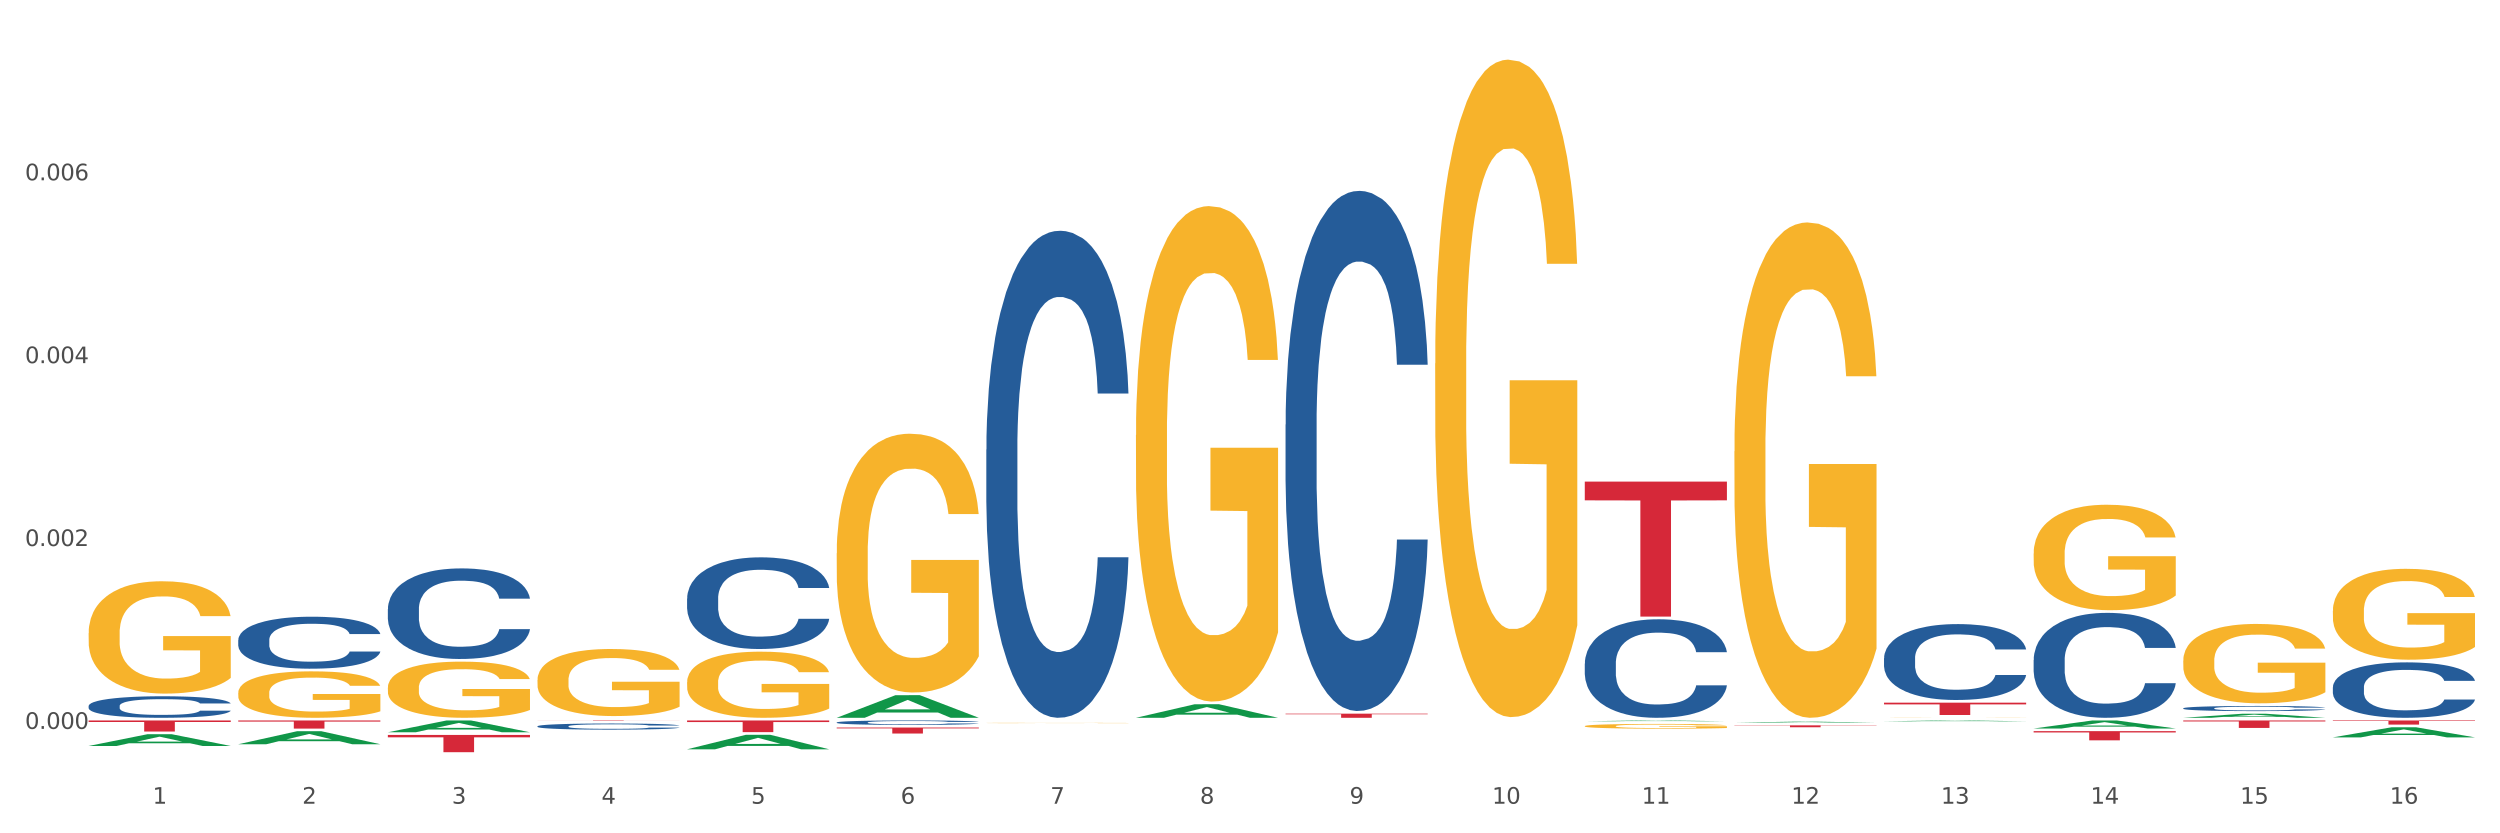<?xml version="1.0" encoding="utf-8" standalone="no"?>
<!DOCTYPE svg PUBLIC "-//W3C//DTD SVG 1.1//EN"
  "http://www.w3.org/Graphics/SVG/1.1/DTD/svg11.dtd">
<svg xmlns:xlink="http://www.w3.org/1999/xlink" width="1080pt" height="360pt" viewBox="0 0 1080 360" xmlns="http://www.w3.org/2000/svg" version="1.1">
 <rect x="0" y="0" width="1080" height="360" fill="#333333" stroke="none"/>
 <defs>
  <style type="text/css">*{stroke-linejoin: round; stroke-linecap: butt}</style>
 </defs>
 <g id="figure_1">
  <g id="patch_1">
   <path d="M 0 360 
L 1080 360 
L 1080 0 
L 0 0 
z
" style="fill: #ffffff; stroke: #ffffff; stroke-linejoin: miter"/>
  </g>
  <g id="axes_1">
   <g id="matplotlib.axis_1">
    <g id="xtick_1">
     <g id="text_1">
      <!-- 1 -->
      <g style="fill: #4d4d4d" transform="translate(65.93 347.204) scale(0.096 -0.096)">
       <defs>
        <path id="DejaVuSans-31" d="M 794 531 
L 1825 531 
L 1825 4091 
L 703 3866 
L 703 4441 
L 1819 4666 
L 2450 4666 
L 2450 531 
L 3481 531 
L 3481 0 
L 794 0 
L 794 531 
z
" transform="scale(0.016)"/>
       </defs>
       <use xlink:href="#DejaVuSans-31"/>
      </g>
     </g>
    </g>
    <g id="xtick_2">
     <g id="text_2">
      <!-- 2 -->
      <g style="fill: #4d4d4d" transform="translate(130.565 347.204) scale(0.096 -0.096)">
       <defs>
        <path id="DejaVuSans-32" d="M 1228 531 
L 3431 531 
L 3431 0 
L 469 0 
L 469 531 
Q 828 903 1448 1529 
Q 2069 2156 2228 2338 
Q 2531 2678 2651 2914 
Q 2772 3150 2772 3378 
Q 2772 3750 2511 3984 
Q 2250 4219 1831 4219 
Q 1534 4219 1204 4116 
Q 875 4013 500 3803 
L 500 4441 
Q 881 4594 1212 4672 
Q 1544 4750 1819 4750 
Q 2544 4750 2975 4387 
Q 3406 4025 3406 3419 
Q 3406 3131 3298 2873 
Q 3191 2616 2906 2266 
Q 2828 2175 2409 1742 
Q 1991 1309 1228 531 
z
" transform="scale(0.016)"/>
       </defs>
       <use xlink:href="#DejaVuSans-32"/>
      </g>
     </g>
    </g>
    <g id="xtick_3">
     <g id="text_3">
      <!-- 3 -->
      <g style="fill: #4d4d4d" transform="translate(195.199 347.204) scale(0.096 -0.096)">
       <defs>
        <path id="DejaVuSans-33" d="M 2597 2516 
Q 3050 2419 3304 2112 
Q 3559 1806 3559 1356 
Q 3559 666 3084 287 
Q 2609 -91 1734 -91 
Q 1441 -91 1130 -33 
Q 819 25 488 141 
L 488 750 
Q 750 597 1062 519 
Q 1375 441 1716 441 
Q 2309 441 2620 675 
Q 2931 909 2931 1356 
Q 2931 1769 2642 2001 
Q 2353 2234 1838 2234 
L 1294 2234 
L 1294 2753 
L 1863 2753 
Q 2328 2753 2575 2939 
Q 2822 3125 2822 3475 
Q 2822 3834 2567 4026 
Q 2313 4219 1838 4219 
Q 1578 4219 1281 4162 
Q 984 4106 628 3988 
L 628 4550 
Q 988 4650 1302 4700 
Q 1616 4750 1894 4750 
Q 2613 4750 3031 4423 
Q 3450 4097 3450 3541 
Q 3450 3153 3228 2886 
Q 3006 2619 2597 2516 
z
" transform="scale(0.016)"/>
       </defs>
       <use xlink:href="#DejaVuSans-33"/>
      </g>
     </g>
    </g>
    <g id="xtick_4">
     <g id="text_4">
      <!-- 4 -->
      <g style="fill: #4d4d4d" transform="translate(259.833 347.204) scale(0.096 -0.096)">
       <defs>
        <path id="DejaVuSans-34" d="M 2419 4116 
L 825 1625 
L 2419 1625 
L 2419 4116 
z
M 2253 4666 
L 3047 4666 
L 3047 1625 
L 3713 1625 
L 3713 1100 
L 3047 1100 
L 3047 0 
L 2419 0 
L 2419 1100 
L 313 1100 
L 313 1709 
L 2253 4666 
z
" transform="scale(0.016)"/>
       </defs>
       <use xlink:href="#DejaVuSans-34"/>
      </g>
     </g>
    </g>
    <g id="xtick_5">
     <g id="text_5">
      <!-- 5 -->
      <g style="fill: #4d4d4d" transform="translate(324.467 347.204) scale(0.096 -0.096)">
       <defs>
        <path id="DejaVuSans-35" d="M 691 4666 
L 3169 4666 
L 3169 4134 
L 1269 4134 
L 1269 2991 
Q 1406 3038 1543 3061 
Q 1681 3084 1819 3084 
Q 2600 3084 3056 2656 
Q 3513 2228 3513 1497 
Q 3513 744 3044 326 
Q 2575 -91 1722 -91 
Q 1428 -91 1123 -41 
Q 819 9 494 109 
L 494 744 
Q 775 591 1075 516 
Q 1375 441 1709 441 
Q 2250 441 2565 725 
Q 2881 1009 2881 1497 
Q 2881 1984 2565 2268 
Q 2250 2553 1709 2553 
Q 1456 2553 1204 2497 
Q 953 2441 691 2322 
L 691 4666 
z
" transform="scale(0.016)"/>
       </defs>
       <use xlink:href="#DejaVuSans-35"/>
      </g>
     </g>
    </g>
    <g id="xtick_6">
     <g id="text_6">
      <!-- 6 -->
      <g style="fill: #4d4d4d" transform="translate(389.102 347.204) scale(0.096 -0.096)">
       <defs>
        <path id="DejaVuSans-36" d="M 2113 2584 
Q 1688 2584 1439 2293 
Q 1191 2003 1191 1497 
Q 1191 994 1439 701 
Q 1688 409 2113 409 
Q 2538 409 2786 701 
Q 3034 994 3034 1497 
Q 3034 2003 2786 2293 
Q 2538 2584 2113 2584 
z
M 3366 4563 
L 3366 3988 
Q 3128 4100 2886 4159 
Q 2644 4219 2406 4219 
Q 1781 4219 1451 3797 
Q 1122 3375 1075 2522 
Q 1259 2794 1537 2939 
Q 1816 3084 2150 3084 
Q 2853 3084 3261 2657 
Q 3669 2231 3669 1497 
Q 3669 778 3244 343 
Q 2819 -91 2113 -91 
Q 1303 -91 875 529 
Q 447 1150 447 2328 
Q 447 3434 972 4092 
Q 1497 4750 2381 4750 
Q 2619 4750 2861 4703 
Q 3103 4656 3366 4563 
z
" transform="scale(0.016)"/>
       </defs>
       <use xlink:href="#DejaVuSans-36"/>
      </g>
     </g>
    </g>
    <g id="xtick_7">
     <g id="text_7">
      <!-- 7 -->
      <g style="fill: #4d4d4d" transform="translate(453.736 347.204) scale(0.096 -0.096)">
       <defs>
        <path id="DejaVuSans-37" d="M 525 4666 
L 3525 4666 
L 3525 4397 
L 1831 0 
L 1172 0 
L 2766 4134 
L 525 4134 
L 525 4666 
z
" transform="scale(0.016)"/>
       </defs>
       <use xlink:href="#DejaVuSans-37"/>
      </g>
     </g>
    </g>
    <g id="xtick_8">
     <g id="text_8">
      <!-- 8 -->
      <g style="fill: #4d4d4d" transform="translate(518.37 347.204) scale(0.096 -0.096)">
       <defs>
        <path id="DejaVuSans-38" d="M 2034 2216 
Q 1584 2216 1326 1975 
Q 1069 1734 1069 1313 
Q 1069 891 1326 650 
Q 1584 409 2034 409 
Q 2484 409 2743 651 
Q 3003 894 3003 1313 
Q 3003 1734 2745 1975 
Q 2488 2216 2034 2216 
z
M 1403 2484 
Q 997 2584 770 2862 
Q 544 3141 544 3541 
Q 544 4100 942 4425 
Q 1341 4750 2034 4750 
Q 2731 4750 3128 4425 
Q 3525 4100 3525 3541 
Q 3525 3141 3298 2862 
Q 3072 2584 2669 2484 
Q 3125 2378 3379 2068 
Q 3634 1759 3634 1313 
Q 3634 634 3220 271 
Q 2806 -91 2034 -91 
Q 1263 -91 848 271 
Q 434 634 434 1313 
Q 434 1759 690 2068 
Q 947 2378 1403 2484 
z
M 1172 3481 
Q 1172 3119 1398 2916 
Q 1625 2713 2034 2713 
Q 2441 2713 2670 2916 
Q 2900 3119 2900 3481 
Q 2900 3844 2670 4047 
Q 2441 4250 2034 4250 
Q 1625 4250 1398 4047 
Q 1172 3844 1172 3481 
z
" transform="scale(0.016)"/>
       </defs>
       <use xlink:href="#DejaVuSans-38"/>
      </g>
     </g>
    </g>
    <g id="xtick_9">
     <g id="text_9">
      <!-- 9 -->
      <g style="fill: #4d4d4d" transform="translate(583.005 347.204) scale(0.096 -0.096)">
       <defs>
        <path id="DejaVuSans-39" d="M 703 97 
L 703 672 
Q 941 559 1184 500 
Q 1428 441 1663 441 
Q 2288 441 2617 861 
Q 2947 1281 2994 2138 
Q 2813 1869 2534 1725 
Q 2256 1581 1919 1581 
Q 1219 1581 811 2004 
Q 403 2428 403 3163 
Q 403 3881 828 4315 
Q 1253 4750 1959 4750 
Q 2769 4750 3195 4129 
Q 3622 3509 3622 2328 
Q 3622 1225 3098 567 
Q 2575 -91 1691 -91 
Q 1453 -91 1209 -44 
Q 966 3 703 97 
z
M 1959 2075 
Q 2384 2075 2632 2365 
Q 2881 2656 2881 3163 
Q 2881 3666 2632 3958 
Q 2384 4250 1959 4250 
Q 1534 4250 1286 3958 
Q 1038 3666 1038 3163 
Q 1038 2656 1286 2365 
Q 1534 2075 1959 2075 
z
" transform="scale(0.016)"/>
       </defs>
       <use xlink:href="#DejaVuSans-39"/>
      </g>
     </g>
    </g>
    <g id="xtick_10">
     <g id="text_10">
      <!-- 10 -->
      <g style="fill: #4d4d4d" transform="translate(644.585 347.204) scale(0.096 -0.096)">
       <defs>
        <path id="DejaVuSans-30" d="M 2034 4250 
Q 1547 4250 1301 3770 
Q 1056 3291 1056 2328 
Q 1056 1369 1301 889 
Q 1547 409 2034 409 
Q 2525 409 2770 889 
Q 3016 1369 3016 2328 
Q 3016 3291 2770 3770 
Q 2525 4250 2034 4250 
z
M 2034 4750 
Q 2819 4750 3233 4129 
Q 3647 3509 3647 2328 
Q 3647 1150 3233 529 
Q 2819 -91 2034 -91 
Q 1250 -91 836 529 
Q 422 1150 422 2328 
Q 422 3509 836 4129 
Q 1250 4750 2034 4750 
z
" transform="scale(0.016)"/>
       </defs>
       <use xlink:href="#DejaVuSans-31"/>
       <use xlink:href="#DejaVuSans-30" transform="translate(63.623 0)"/>
      </g>
     </g>
    </g>
    <g id="xtick_11">
     <g id="text_11">
      <!-- 11 -->
      <g style="fill: #4d4d4d" transform="translate(709.219 347.204) scale(0.096 -0.096)">
       <use xlink:href="#DejaVuSans-31"/>
       <use xlink:href="#DejaVuSans-31" transform="translate(63.623 0)"/>
      </g>
     </g>
    </g>
    <g id="xtick_12">
     <g id="text_12">
      <!-- 12 -->
      <g style="fill: #4d4d4d" transform="translate(773.854 347.204) scale(0.096 -0.096)">
       <use xlink:href="#DejaVuSans-31"/>
       <use xlink:href="#DejaVuSans-32" transform="translate(63.623 0)"/>
      </g>
     </g>
    </g>
    <g id="xtick_13">
     <g id="text_13">
      <!-- 13 -->
      <g style="fill: #4d4d4d" transform="translate(838.488 347.204) scale(0.096 -0.096)">
       <use xlink:href="#DejaVuSans-31"/>
       <use xlink:href="#DejaVuSans-33" transform="translate(63.623 0)"/>
      </g>
     </g>
    </g>
    <g id="xtick_14">
     <g id="text_14">
      <!-- 14 -->
      <g style="fill: #4d4d4d" transform="translate(903.122 347.204) scale(0.096 -0.096)">
       <use xlink:href="#DejaVuSans-31"/>
       <use xlink:href="#DejaVuSans-34" transform="translate(63.623 0)"/>
      </g>
     </g>
    </g>
    <g id="xtick_15">
     <g id="text_15">
      <!-- 15 -->
      <g style="fill: #4d4d4d" transform="translate(967.756 347.204) scale(0.096 -0.096)">
       <use xlink:href="#DejaVuSans-31"/>
       <use xlink:href="#DejaVuSans-35" transform="translate(63.623 0)"/>
      </g>
     </g>
    </g>
    <g id="xtick_16">
     <g id="text_16">
      <!-- 16 -->
      <g style="fill: #4d4d4d" transform="translate(1032.391 347.204) scale(0.096 -0.096)">
       <use xlink:href="#DejaVuSans-31"/>
       <use xlink:href="#DejaVuSans-36" transform="translate(63.623 0)"/>
      </g>
     </g>
    </g>
    <g id="xtick_17"/>
    <g id="xtick_18"/>
    <g id="xtick_19"/>
    <g id="xtick_20"/>
    <g id="xtick_21"/>
    <g id="xtick_22"/>
    <g id="xtick_23"/>
    <g id="xtick_24"/>
    <g id="xtick_25"/>
    <g id="xtick_26"/>
    <g id="xtick_27"/>
    <g id="xtick_28"/>
    <g id="xtick_29"/>
    <g id="xtick_30"/>
    <g id="xtick_31"/>
   </g>
   <g id="matplotlib.axis_2">
    <g id="ytick_1">
     <g id="text_17">
      <!-- 0.000 -->
      <g style="fill: #4d4d4d" transform="translate(10.8 314.879) scale(0.096 -0.096)">
       <defs>
        <path id="DejaVuSans-2e" d="M 684 794 
L 1344 794 
L 1344 0 
L 684 0 
L 684 794 
z
" transform="scale(0.016)"/>
       </defs>
       <use xlink:href="#DejaVuSans-30"/>
       <use xlink:href="#DejaVuSans-2e" transform="translate(63.623 0)"/>
       <use xlink:href="#DejaVuSans-30" transform="translate(95.41 0)"/>
       <use xlink:href="#DejaVuSans-30" transform="translate(159.033 0)"/>
       <use xlink:href="#DejaVuSans-30" transform="translate(222.656 0)"/>
      </g>
     </g>
    </g>
    <g id="ytick_2">
     <g id="text_18">
      <!-- 0.002 -->
      <g style="fill: #4d4d4d" transform="translate(10.8 235.883) scale(0.096 -0.096)">
       <use xlink:href="#DejaVuSans-30"/>
       <use xlink:href="#DejaVuSans-2e" transform="translate(63.623 0)"/>
       <use xlink:href="#DejaVuSans-30" transform="translate(95.41 0)"/>
       <use xlink:href="#DejaVuSans-30" transform="translate(159.033 0)"/>
       <use xlink:href="#DejaVuSans-32" transform="translate(222.656 0)"/>
      </g>
     </g>
    </g>
    <g id="ytick_3">
     <g id="text_19">
      <!-- 0.004 -->
      <g style="fill: #4d4d4d" transform="translate(10.8 156.886) scale(0.096 -0.096)">
       <use xlink:href="#DejaVuSans-30"/>
       <use xlink:href="#DejaVuSans-2e" transform="translate(63.623 0)"/>
       <use xlink:href="#DejaVuSans-30" transform="translate(95.41 0)"/>
       <use xlink:href="#DejaVuSans-30" transform="translate(159.033 0)"/>
       <use xlink:href="#DejaVuSans-34" transform="translate(222.656 0)"/>
      </g>
     </g>
    </g>
    <g id="ytick_4">
     <g id="text_20">
      <!-- 0.006 -->
      <g style="fill: #4d4d4d" transform="translate(10.8 77.89) scale(0.096 -0.096)">
       <use xlink:href="#DejaVuSans-30"/>
       <use xlink:href="#DejaVuSans-2e" transform="translate(63.623 0)"/>
       <use xlink:href="#DejaVuSans-30" transform="translate(95.41 0)"/>
       <use xlink:href="#DejaVuSans-30" transform="translate(159.033 0)"/>
       <use xlink:href="#DejaVuSans-36" transform="translate(222.656 0)"/>
      </g>
     </g>
    </g>
    <g id="ytick_5"/>
    <g id="ytick_6"/>
    <g id="ytick_7"/>
    <g id="ytick_8"/>
   </g>
   <g id="PolyCollection_1">
    <path d="M 38.283 322.254 
L 38.346 322.249 
L 63.667 317.182 
L 74.175 317.177 
L 99.686 322.264 
L 87.532 322.264 
L 82.024 321.079 
L 55.881 321.079 
L 55.691 321.098 
L 50.374 322.264 
L 38.283 322.264 
L 38.283 322.254 
L 59.173 320.372 
L 78.733 320.368 
L 69.048 318.261 
L 68.921 318.252 
L 68.794 318.266 
L 59.109 320.368 
L 59.173 320.372 
L 38.283 322.254 
z
" clip-path="url(#p8f691a357e)" style="fill: #109648"/>
    <path d="M 749.26 194.978 
L 749.333 194.783 
L 749.333 187.747 
L 749.478 181.688 
L 750.203 167.031 
L 751.29 154.914 
L 752.088 148.464 
L 752.885 143.188 
L 753.827 137.911 
L 754.987 132.439 
L 757.09 124.426 
L 758.395 120.322 
L 759.989 116.022 
L 762.889 109.768 
L 764.991 106.25 
L 767.166 103.319 
L 770.719 99.801 
L 773.038 98.238 
L 775.503 97.065 
L 778.475 96.283 
L 780.723 96.088 
L 785.652 96.674 
L 789.857 98.433 
L 791.887 99.801 
L 794.497 102.146 
L 795.874 103.71 
L 798.121 106.837 
L 800.441 110.941 
L 802.036 114.459 
L 804.428 121.103 
L 806.241 127.748 
L 807.908 135.957 
L 808.778 141.624 
L 809.43 146.901 
L 810.01 152.959 
L 810.59 162.536 
L 797.541 162.536 
L 797.034 155.696 
L 796.236 149.246 
L 795.077 142.992 
L 794.062 139.084 
L 792.322 134.198 
L 790.727 131.071 
L 789.06 128.725 
L 787.03 126.771 
L 785.435 125.794 
L 783.188 125.012 
L 778.765 125.208 
L 775.793 126.771 
L 773.763 128.725 
L 772.458 130.484 
L 771.298 132.439 
L 769.994 135.175 
L 768.471 139.279 
L 767.384 142.992 
L 766.296 147.683 
L 765.426 152.373 
L 764.629 157.845 
L 763.977 163.708 
L 763.469 169.767 
L 763.034 177.193 
L 762.672 189.506 
L 762.672 216.281 
L 762.817 222.339 
L 763.179 230.352 
L 763.614 236.41 
L 764.339 243.642 
L 764.991 248.527 
L 766.224 255.563 
L 767.601 261.426 
L 768.689 265.139 
L 769.776 268.266 
L 771.661 272.566 
L 773.763 276.084 
L 775.576 278.234 
L 778.04 280.188 
L 779.708 280.97 
L 781.158 281.361 
L 784.71 281.361 
L 787.247 280.774 
L 790.074 279.406 
L 792.249 277.647 
L 794.062 275.498 
L 796.091 271.98 
L 797.396 268.657 
L 797.396 227.811 
L 781.448 227.616 
L 781.448 200.45 
L 810.663 200.45 
L 810.663 280.188 
L 809.43 284.292 
L 808.053 288.005 
L 806.603 291.328 
L 804.428 295.432 
L 801.819 299.341 
L 799.499 302.077 
L 797.034 304.422 
L 794.134 306.572 
L 790.364 308.526 
L 788.045 309.308 
L 785.145 309.894 
L 781.738 310.09 
L 778.765 309.699 
L 775.866 308.722 
L 772.821 306.963 
L 769.849 304.422 
L 767.601 301.881 
L 765.354 298.754 
L 762.962 294.65 
L 761.077 290.741 
L 759.627 287.224 
L 758.032 282.729 
L 756.292 276.866 
L 754.987 271.589 
L 753.827 266.117 
L 752.595 259.081 
L 751.725 253.022 
L 750.855 245.4 
L 750.348 239.733 
L 749.768 230.938 
L 749.333 218.626 
L 749.26 194.978 
z
" clip-path="url(#p8f691a357e)" style="fill: #f7b32b"/>
    <path d="M 813.895 310.061 
L 813.967 310.061 
L 813.967 310.059 
L 814.112 310.057 
L 814.837 310.054 
L 815.924 310.051 
L 816.722 310.049 
L 817.519 310.048 
L 818.462 310.046 
L 819.622 310.045 
L 821.724 310.043 
L 823.029 310.042 
L 824.624 310.041 
L 827.523 310.039 
L 829.626 310.038 
L 831.801 310.038 
L 835.353 310.037 
L 837.673 310.036 
L 840.137 310.036 
L 843.11 310.036 
L 845.357 310.036 
L 850.287 310.036 
L 854.491 310.036 
L 856.521 310.037 
L 859.131 310.037 
L 860.508 310.038 
L 862.756 310.039 
L 865.075 310.04 
L 866.67 310.04 
L 869.063 310.042 
L 870.875 310.044 
L 872.542 310.046 
L 873.412 310.047 
L 874.065 310.049 
L 874.645 310.05 
L 875.225 310.053 
L 862.176 310.053 
L 861.668 310.051 
L 860.871 310.049 
L 859.711 310.048 
L 858.696 310.047 
L 856.956 310.045 
L 855.361 310.045 
L 853.694 310.044 
L 851.664 310.044 
L 850.069 310.043 
L 847.822 310.043 
L 843.4 310.043 
L 840.427 310.044 
L 838.398 310.044 
L 837.093 310.044 
L 835.933 310.045 
L 834.628 310.046 
L 833.105 310.047 
L 832.018 310.048 
L 830.931 310.049 
L 830.061 310.05 
L 829.263 310.051 
L 828.611 310.053 
L 828.103 310.054 
L 827.668 310.056 
L 827.306 310.059 
L 827.306 310.066 
L 827.451 310.068 
L 827.813 310.07 
L 828.248 310.071 
L 828.973 310.073 
L 829.626 310.074 
L 830.858 310.076 
L 832.236 310.077 
L 833.323 310.078 
L 834.41 310.079 
L 836.295 310.08 
L 838.398 310.081 
L 840.21 310.082 
L 842.675 310.082 
L 844.342 310.082 
L 845.792 310.082 
L 849.344 310.082 
L 851.881 310.082 
L 854.709 310.082 
L 856.884 310.081 
L 858.696 310.081 
L 860.726 310.08 
L 862.031 310.079 
L 862.031 310.069 
L 846.082 310.069 
L 846.082 310.062 
L 875.297 310.062 
L 875.297 310.082 
L 874.065 310.083 
L 872.687 310.084 
L 871.237 310.085 
L 869.063 310.086 
L 866.453 310.087 
L 864.133 310.088 
L 861.668 310.088 
L 858.768 310.089 
L 854.999 310.089 
L 852.679 310.089 
L 849.779 310.09 
L 846.372 310.09 
L 843.4 310.089 
L 840.5 310.089 
L 837.455 310.089 
L 834.483 310.088 
L 832.236 310.088 
L 829.988 310.087 
L 827.596 310.086 
L 825.711 310.085 
L 824.261 310.084 
L 822.666 310.083 
L 820.926 310.081 
L 819.622 310.08 
L 818.462 310.079 
L 817.229 310.077 
L 816.359 310.075 
L 815.489 310.073 
L 814.982 310.072 
L 814.402 310.07 
L 813.967 310.067 
L 813.895 310.061 
z
" clip-path="url(#p8f691a357e)" style="fill: #f7b32b"/>
    <path d="M 878.529 239.101 
L 878.601 239.059 
L 878.601 237.561 
L 878.746 236.27 
L 879.471 233.149 
L 880.559 230.568 
L 881.356 229.195 
L 882.154 228.071 
L 883.096 226.948 
L 884.256 225.782 
L 886.358 224.076 
L 887.663 223.202 
L 889.258 222.286 
L 892.158 220.954 
L 894.26 220.205 
L 896.435 219.581 
L 899.987 218.832 
L 902.307 218.499 
L 904.772 218.249 
L 907.744 218.083 
L 909.991 218.041 
L 914.921 218.166 
L 919.126 218.54 
L 921.155 218.832 
L 923.765 219.331 
L 925.143 219.664 
L 927.39 220.33 
L 929.71 221.204 
L 931.305 221.953 
L 933.697 223.368 
L 935.509 224.783 
L 937.177 226.531 
L 938.047 227.738 
L 938.699 228.862 
L 939.279 230.152 
L 939.859 232.192 
L 926.81 232.192 
L 926.303 230.735 
L 925.505 229.362 
L 924.345 228.03 
L 923.33 227.197 
L 921.59 226.157 
L 919.996 225.491 
L 918.328 224.991 
L 916.298 224.575 
L 914.703 224.367 
L 912.456 224.201 
L 908.034 224.242 
L 905.062 224.575 
L 903.032 224.991 
L 901.727 225.366 
L 900.567 225.782 
L 899.262 226.365 
L 897.74 227.239 
L 896.652 228.03 
L 895.565 229.029 
L 894.695 230.027 
L 893.898 231.193 
L 893.245 232.441 
L 892.738 233.732 
L 892.303 235.313 
L 891.94 237.935 
L 891.94 243.637 
L 892.085 244.927 
L 892.448 246.634 
L 892.883 247.924 
L 893.608 249.464 
L 894.26 250.504 
L 895.492 252.003 
L 896.87 253.251 
L 897.957 254.042 
L 899.045 254.708 
L 900.93 255.623 
L 903.032 256.373 
L 904.844 256.83 
L 907.309 257.247 
L 908.976 257.413 
L 910.426 257.496 
L 913.978 257.496 
L 916.516 257.371 
L 919.343 257.08 
L 921.518 256.706 
L 923.33 256.248 
L 925.36 255.499 
L 926.665 254.791 
L 926.665 246.093 
L 910.716 246.051 
L 910.716 240.266 
L 939.931 240.266 
L 939.931 257.247 
L 938.699 258.121 
L 937.322 258.911 
L 935.872 259.619 
L 933.697 260.493 
L 931.087 261.325 
L 928.767 261.908 
L 926.303 262.407 
L 923.403 262.865 
L 919.633 263.281 
L 917.313 263.448 
L 914.413 263.573 
L 911.006 263.614 
L 908.034 263.531 
L 905.134 263.323 
L 902.089 262.949 
L 899.117 262.407 
L 896.87 261.866 
L 894.623 261.2 
L 892.23 260.326 
L 890.345 259.494 
L 888.895 258.745 
L 887.301 257.788 
L 885.561 256.539 
L 884.256 255.415 
L 883.096 254.25 
L 881.864 252.752 
L 880.994 251.462 
L 880.124 249.838 
L 879.616 248.631 
L 879.036 246.759 
L 878.601 244.136 
L 878.529 239.101 
z
" clip-path="url(#p8f691a357e)" style="fill: #f7b32b"/>
    <path d="M 943.163 285.385 
L 943.236 285.354 
L 943.236 284.226 
L 943.381 283.255 
L 944.106 280.906 
L 945.193 278.964 
L 945.99 277.93 
L 946.788 277.085 
L 947.73 276.239 
L 948.89 275.362 
L 950.992 274.078 
L 952.297 273.42 
L 953.892 272.731 
L 956.792 271.728 
L 958.894 271.165 
L 961.069 270.695 
L 964.621 270.131 
L 966.941 269.88 
L 969.406 269.692 
L 972.378 269.567 
L 974.626 269.536 
L 979.555 269.63 
L 983.76 269.912 
L 985.79 270.131 
L 988.4 270.507 
L 989.777 270.757 
L 992.024 271.259 
L 994.344 271.916 
L 995.939 272.48 
L 998.331 273.545 
L 1000.144 274.61 
L 1001.811 275.926 
L 1002.681 276.834 
L 1003.333 277.68 
L 1003.913 278.651 
L 1004.493 280.185 
L 991.444 280.185 
L 990.937 279.089 
L 990.139 278.056 
L 988.979 277.053 
L 987.965 276.427 
L 986.225 275.644 
L 984.63 275.143 
L 982.962 274.767 
L 980.933 274.453 
L 979.338 274.297 
L 977.09 274.172 
L 972.668 274.203 
L 969.696 274.453 
L 967.666 274.767 
L 966.361 275.049 
L 965.201 275.362 
L 963.896 275.8 
L 962.374 276.458 
L 961.287 277.053 
L 960.199 277.805 
L 959.329 278.557 
L 958.532 279.434 
L 957.879 280.373 
L 957.372 281.344 
L 956.937 282.535 
L 956.575 284.508 
L 956.575 288.799 
L 956.72 289.77 
L 957.082 291.054 
L 957.517 292.025 
L 958.242 293.184 
L 958.894 293.967 
L 960.127 295.095 
L 961.504 296.034 
L 962.592 296.63 
L 963.679 297.131 
L 965.564 297.82 
L 967.666 298.384 
L 969.479 298.728 
L 971.943 299.041 
L 973.611 299.167 
L 975.061 299.229 
L 978.613 299.229 
L 981.15 299.135 
L 983.977 298.916 
L 986.152 298.634 
L 987.965 298.29 
L 989.994 297.726 
L 991.299 297.193 
L 991.299 290.647 
L 975.351 290.616 
L 975.351 286.262 
L 1004.566 286.262 
L 1004.566 299.041 
L 1003.333 299.699 
L 1001.956 300.294 
L 1000.506 300.827 
L 998.331 301.485 
L 995.721 302.111 
L 993.402 302.55 
L 990.937 302.925 
L 988.037 303.27 
L 984.267 303.583 
L 981.948 303.708 
L 979.048 303.802 
L 975.641 303.834 
L 972.668 303.771 
L 969.768 303.614 
L 966.724 303.333 
L 963.751 302.925 
L 961.504 302.518 
L 959.257 302.017 
L 956.865 301.359 
L 954.98 300.733 
L 953.53 300.169 
L 951.935 299.449 
L 950.195 298.509 
L 948.89 297.663 
L 947.73 296.786 
L 946.498 295.659 
L 945.628 294.688 
L 944.758 293.466 
L 944.251 292.558 
L 943.671 291.148 
L 943.236 289.175 
L 943.163 285.385 
z
" clip-path="url(#p8f691a357e)" style="fill: #f7b32b"/>
    <path d="M 1007.797 263.872 
L 1007.87 263.836 
L 1007.87 262.545 
L 1008.015 261.433 
L 1008.74 258.743 
L 1009.827 256.519 
L 1010.625 255.335 
L 1011.422 254.367 
L 1012.365 253.398 
L 1013.524 252.394 
L 1015.627 250.923 
L 1016.932 250.17 
L 1018.527 249.381 
L 1021.426 248.233 
L 1023.529 247.588 
L 1025.703 247.05 
L 1029.256 246.404 
L 1031.576 246.117 
L 1034.04 245.902 
L 1037.013 245.758 
L 1039.26 245.723 
L 1044.19 245.83 
L 1048.394 246.153 
L 1050.424 246.404 
L 1053.034 246.834 
L 1054.411 247.121 
L 1056.659 247.695 
L 1058.978 248.449 
L 1060.573 249.094 
L 1062.966 250.314 
L 1064.778 251.533 
L 1066.445 253.04 
L 1067.315 254.08 
L 1067.968 255.048 
L 1068.548 256.16 
L 1069.128 257.918 
L 1056.079 257.918 
L 1055.571 256.662 
L 1054.774 255.479 
L 1053.614 254.331 
L 1052.599 253.614 
L 1050.859 252.717 
L 1049.264 252.143 
L 1047.597 251.713 
L 1045.567 251.354 
L 1043.972 251.175 
L 1041.725 251.031 
L 1037.303 251.067 
L 1034.33 251.354 
L 1032.3 251.713 
L 1030.996 252.035 
L 1029.836 252.394 
L 1028.531 252.896 
L 1027.008 253.649 
L 1025.921 254.331 
L 1024.834 255.192 
L 1023.964 256.053 
L 1023.166 257.057 
L 1022.514 258.133 
L 1022.006 259.245 
L 1021.571 260.608 
L 1021.209 262.868 
L 1021.209 267.782 
L 1021.354 268.893 
L 1021.716 270.364 
L 1022.151 271.476 
L 1022.876 272.803 
L 1023.529 273.7 
L 1024.761 274.991 
L 1026.138 276.067 
L 1027.226 276.749 
L 1028.313 277.323 
L 1030.198 278.112 
L 1032.3 278.757 
L 1034.113 279.152 
L 1036.578 279.51 
L 1038.245 279.654 
L 1039.695 279.726 
L 1043.247 279.726 
L 1045.784 279.618 
L 1048.612 279.367 
L 1050.786 279.044 
L 1052.599 278.65 
L 1054.629 278.004 
L 1055.934 277.394 
L 1055.934 269.898 
L 1039.985 269.862 
L 1039.985 264.876 
L 1069.2 264.876 
L 1069.2 279.51 
L 1067.968 280.264 
L 1066.59 280.945 
L 1065.14 281.555 
L 1062.966 282.308 
L 1060.356 283.026 
L 1058.036 283.528 
L 1055.571 283.958 
L 1052.671 284.353 
L 1048.902 284.711 
L 1046.582 284.855 
L 1043.682 284.962 
L 1040.275 284.998 
L 1037.303 284.927 
L 1034.403 284.747 
L 1031.358 284.424 
L 1028.386 283.958 
L 1026.138 283.492 
L 1023.891 282.918 
L 1021.499 282.165 
L 1019.614 281.447 
L 1018.164 280.802 
L 1016.569 279.977 
L 1014.829 278.901 
L 1013.524 277.932 
L 1012.365 276.928 
L 1011.132 275.637 
L 1010.262 274.525 
L 1009.392 273.126 
L 1008.885 272.086 
L 1008.305 270.472 
L 1007.87 268.212 
L 1007.797 263.872 
z
" clip-path="url(#p8f691a357e)" style="fill: #f7b32b"/>
    <path d="M 102.917 276.509 
L 102.99 276.489 
L 102.99 275.914 
L 103.208 275.135 
L 104.006 273.699 
L 105.022 272.611 
L 106.764 271.339 
L 107.708 270.806 
L 108.941 270.211 
L 111.482 269.247 
L 114.385 268.426 
L 116.417 267.975 
L 117.941 267.688 
L 121.353 267.175 
L 123.312 266.949 
L 125.344 266.764 
L 127.086 266.641 
L 129.99 266.498 
L 132.312 266.436 
L 134.998 266.416 
L 137.248 266.436 
L 140.223 266.518 
L 144.578 266.764 
L 146.247 266.908 
L 148.497 267.154 
L 150.82 267.482 
L 152.707 267.811 
L 154.884 268.282 
L 157.134 268.898 
L 159.312 269.678 
L 160.836 270.396 
L 162.07 271.155 
L 163.159 272.078 
L 163.957 273.083 
L 164.32 273.924 
L 151.038 273.924 
L 150.675 273.165 
L 149.949 272.345 
L 149.223 271.791 
L 148.425 271.339 
L 147.191 270.826 
L 146.102 270.498 
L 144.288 270.108 
L 142.618 269.862 
L 141.239 269.719 
L 139.57 269.596 
L 136.014 269.472 
L 133.473 269.472 
L 131.877 269.513 
L 129.917 269.616 
L 128.248 269.76 
L 126.288 270.006 
L 124.764 270.273 
L 123.24 270.621 
L 122.369 270.867 
L 121.062 271.319 
L 120.191 271.688 
L 119.03 272.324 
L 118.377 272.775 
L 117.216 273.945 
L 116.707 274.807 
L 116.49 275.402 
L 116.345 276.058 
L 116.345 279.259 
L 116.78 280.695 
L 117.143 281.31 
L 117.724 282.008 
L 118.812 282.91 
L 120.409 283.793 
L 122.078 284.429 
L 123.457 284.818 
L 124.764 285.106 
L 126.07 285.331 
L 127.667 285.536 
L 128.973 285.66 
L 130.933 285.783 
L 133.256 285.844 
L 135.07 285.844 
L 138.772 285.742 
L 140.441 285.639 
L 142.038 285.495 
L 143.78 285.27 
L 145.159 285.024 
L 145.957 284.839 
L 147.264 284.449 
L 148.28 284.039 
L 149.151 283.567 
L 149.731 283.157 
L 150.385 282.541 
L 150.893 281.844 
L 151.038 281.474 
L 164.32 281.474 
L 164.03 282.213 
L 163.521 282.931 
L 162.505 283.895 
L 161.707 284.449 
L 160.473 285.126 
L 159.167 285.701 
L 157.352 286.337 
L 155.683 286.808 
L 153.941 287.219 
L 152.054 287.588 
L 148.643 288.101 
L 147.409 288.245 
L 144.796 288.491 
L 142.764 288.634 
L 139.788 288.778 
L 136.74 288.86 
L 133.546 288.881 
L 130.715 288.839 
L 127.594 288.716 
L 125.635 288.593 
L 123.457 288.409 
L 120.917 288.121 
L 118.522 287.773 
L 116.272 287.362 
L 114.167 286.89 
L 112.208 286.357 
L 109.667 285.475 
L 107.78 284.613 
L 106.401 283.813 
L 105.458 283.136 
L 104.514 282.274 
L 104.006 281.679 
L 103.208 280.243 
L 102.917 278.91 
L 102.917 276.509 
z
" clip-path="url(#p8f691a357e)" style="fill: #255c99"/>
    <path d="M 38.283 311.231 
L 99.686 311.231 
L 99.686 311.899 
L 75.532 311.904 
L 75.532 316.035 
L 62.291 316.035 
L 62.291 311.904 
L 38.283 311.899 
L 38.283 311.236 
L 38.283 311.231 
z
" clip-path="url(#p8f691a357e)" style="fill: #d62839"/>
    <path d="M 102.917 311.231 
L 164.32 311.231 
L 164.32 311.719 
L 140.166 311.723 
L 140.166 314.743 
L 126.925 314.743 
L 126.925 311.723 
L 102.917 311.719 
L 102.917 311.235 
L 102.917 311.231 
z
" clip-path="url(#p8f691a357e)" style="fill: #d62839"/>
    <path d="M 167.552 317.48 
L 228.954 317.48 
L 228.954 318.518 
L 204.801 318.525 
L 204.801 324.95 
L 191.56 324.95 
L 191.56 318.525 
L 167.552 318.518 
L 167.552 317.487 
L 167.552 317.48 
z
" clip-path="url(#p8f691a357e)" style="fill: #d62839"/>
    <path d="M 232.186 311.231 
L 293.588 311.231 
L 293.588 311.256 
L 269.435 311.256 
L 269.435 311.409 
L 256.194 311.409 
L 256.194 311.256 
L 232.186 311.256 
L 232.186 311.232 
L 232.186 311.231 
z
" clip-path="url(#p8f691a357e)" style="fill: #d62839"/>
    <path d="M 296.82 311.231 
L 358.223 311.231 
L 358.223 311.934 
L 334.069 311.939 
L 334.069 316.286 
L 320.828 316.286 
L 320.828 311.939 
L 296.82 311.934 
L 296.82 311.236 
L 296.82 311.231 
z
" clip-path="url(#p8f691a357e)" style="fill: #d62839"/>
    <path d="M 361.454 314.307 
L 422.857 314.307 
L 422.857 314.663 
L 398.703 314.666 
L 398.703 316.874 
L 385.463 316.874 
L 385.463 314.666 
L 361.454 314.663 
L 361.454 314.309 
L 361.454 314.307 
z
" clip-path="url(#p8f691a357e)" style="fill: #d62839"/>
    <path d="M 555.357 308.307 
L 616.76 308.307 
L 616.76 308.555 
L 592.606 308.557 
L 592.606 310.09 
L 579.365 310.09 
L 579.365 308.557 
L 555.357 308.555 
L 555.357 308.309 
L 555.357 308.307 
z
" clip-path="url(#p8f691a357e)" style="fill: #d62839"/>
    <path d="M 684.626 208.04 
L 746.029 208.04 
L 746.029 216.148 
L 721.875 216.203 
L 721.875 266.384 
L 708.634 266.384 
L 708.634 216.203 
L 684.626 216.148 
L 684.626 208.095 
L 684.626 208.04 
z
" clip-path="url(#p8f691a357e)" style="fill: #d62839"/>
    <path d="M 749.26 313.34 
L 810.663 313.34 
L 810.663 313.457 
L 786.509 313.458 
L 786.509 314.185 
L 773.268 314.185 
L 773.268 313.458 
L 749.26 313.457 
L 749.26 313.34 
L 749.26 313.34 
z
" clip-path="url(#p8f691a357e)" style="fill: #d62839"/>
    <path d="M 813.895 303.542 
L 875.297 303.542 
L 875.297 304.286 
L 851.143 304.291 
L 851.143 308.894 
L 837.903 308.894 
L 837.903 304.291 
L 813.895 304.286 
L 813.895 303.547 
L 813.895 303.542 
z
" clip-path="url(#p8f691a357e)" style="fill: #d62839"/>
    <path d="M 878.529 315.862 
L 939.931 315.862 
L 939.931 316.413 
L 915.778 316.417 
L 915.778 319.827 
L 902.537 319.827 
L 902.537 316.417 
L 878.529 316.413 
L 878.529 315.866 
L 878.529 315.862 
z
" clip-path="url(#p8f691a357e)" style="fill: #d62839"/>
    <path d="M 684.626 313.686 
L 684.698 313.684 
L 684.698 313.617 
L 684.843 313.559 
L 685.568 313.418 
L 686.656 313.302 
L 687.453 313.24 
L 688.251 313.189 
L 689.193 313.138 
L 690.353 313.086 
L 692.455 313.009 
L 693.76 312.969 
L 695.355 312.928 
L 698.255 312.868 
L 700.357 312.834 
L 702.532 312.806 
L 706.084 312.772 
L 708.404 312.757 
L 710.869 312.746 
L 713.841 312.739 
L 716.088 312.737 
L 721.018 312.742 
L 725.223 312.759 
L 727.253 312.772 
L 729.862 312.795 
L 731.24 312.81 
L 733.487 312.84 
L 735.807 312.879 
L 737.402 312.913 
L 739.794 312.977 
L 741.606 313.041 
L 743.274 313.119 
L 744.144 313.174 
L 744.796 313.225 
L 745.376 313.283 
L 745.956 313.375 
L 732.907 313.375 
L 732.4 313.309 
L 731.602 313.247 
L 730.442 313.187 
L 729.427 313.15 
L 727.687 313.103 
L 726.093 313.073 
L 724.425 313.05 
L 722.395 313.031 
L 720.801 313.022 
L 718.553 313.014 
L 714.131 313.016 
L 711.159 313.031 
L 709.129 313.05 
L 707.824 313.067 
L 706.664 313.086 
L 705.359 313.112 
L 703.837 313.151 
L 702.749 313.187 
L 701.662 313.232 
L 700.792 313.277 
L 699.995 313.33 
L 699.342 313.386 
L 698.835 313.444 
L 698.4 313.515 
L 698.037 313.634 
L 698.037 313.891 
L 698.182 313.949 
L 698.545 314.026 
L 698.98 314.084 
L 699.705 314.154 
L 700.357 314.2 
L 701.59 314.268 
L 702.967 314.324 
L 704.054 314.36 
L 705.142 314.39 
L 707.027 314.431 
L 709.129 314.465 
L 710.941 314.486 
L 713.406 314.504 
L 715.074 314.512 
L 716.523 314.516 
L 720.076 314.516 
L 722.613 314.51 
L 725.44 314.497 
L 727.615 314.48 
L 729.427 314.459 
L 731.457 314.426 
L 732.762 314.394 
L 732.762 314.002 
L 716.813 314 
L 716.813 313.739 
L 746.029 313.739 
L 746.029 314.504 
L 744.796 314.544 
L 743.419 314.58 
L 741.969 314.611 
L 739.794 314.651 
L 737.184 314.688 
L 734.864 314.715 
L 732.4 314.737 
L 729.5 314.758 
L 725.73 314.777 
L 723.41 314.784 
L 720.511 314.79 
L 717.103 314.792 
L 714.131 314.788 
L 711.231 314.778 
L 708.187 314.762 
L 705.214 314.737 
L 702.967 314.713 
L 700.72 314.683 
L 698.327 314.643 
L 696.442 314.606 
L 694.993 314.572 
L 693.398 314.529 
L 691.658 314.473 
L 690.353 314.422 
L 689.193 314.369 
L 687.961 314.302 
L 687.091 314.244 
L 686.221 314.17 
L 685.713 314.116 
L 685.133 314.032 
L 684.698 313.913 
L 684.626 313.686 
z
" clip-path="url(#p8f691a357e)" style="fill: #f7b32b"/>
    <path d="M 943.163 311.231 
L 1004.566 311.231 
L 1004.566 311.683 
L 980.412 311.686 
L 980.412 314.478 
L 967.171 314.478 
L 967.171 311.686 
L 943.163 311.683 
L 943.163 311.235 
L 943.163 311.231 
z
" clip-path="url(#p8f691a357e)" style="fill: #d62839"/>
    <path d="M 619.992 157.012 
L 620.064 156.753 
L 620.064 147.415 
L 620.209 139.374 
L 620.934 119.919 
L 622.021 103.837 
L 622.819 95.277 
L 623.616 88.273 
L 624.559 81.27 
L 625.719 74.007 
L 627.821 63.372 
L 629.126 57.924 
L 630.721 52.218 
L 633.621 43.917 
L 635.723 39.248 
L 637.898 35.357 
L 641.45 30.688 
L 643.77 28.613 
L 646.235 27.056 
L 649.207 26.019 
L 651.454 25.759 
L 656.384 26.538 
L 660.588 28.872 
L 662.618 30.688 
L 665.228 33.801 
L 666.605 35.876 
L 668.853 40.026 
L 671.173 45.473 
L 672.767 50.142 
L 675.16 58.962 
L 676.972 67.781 
L 678.639 78.676 
L 679.509 86.198 
L 680.162 93.202 
L 680.742 101.243 
L 681.322 113.953 
L 668.273 113.953 
L 667.765 104.874 
L 666.968 96.314 
L 665.808 88.014 
L 664.793 82.826 
L 663.053 76.341 
L 661.458 72.191 
L 659.791 69.078 
L 657.761 66.484 
L 656.166 65.187 
L 653.919 64.15 
L 649.497 64.409 
L 646.525 66.484 
L 644.495 69.078 
L 643.19 71.413 
L 642.03 74.007 
L 640.725 77.638 
L 639.203 83.085 
L 638.115 88.014 
L 637.028 94.239 
L 636.158 100.465 
L 635.36 107.728 
L 634.708 115.51 
L 634.201 123.551 
L 633.766 133.408 
L 633.403 149.749 
L 633.403 185.286 
L 633.548 193.328 
L 633.911 203.963 
L 634.346 212.004 
L 635.07 221.601 
L 635.723 228.086 
L 636.955 237.424 
L 638.333 245.206 
L 639.42 250.135 
L 640.508 254.285 
L 642.392 259.992 
L 644.495 264.661 
L 646.307 267.514 
L 648.772 270.108 
L 650.439 271.146 
L 651.889 271.664 
L 655.441 271.664 
L 657.979 270.886 
L 660.806 269.07 
L 662.981 266.736 
L 664.793 263.882 
L 666.823 259.213 
L 668.128 254.804 
L 668.128 200.591 
L 652.179 200.331 
L 652.179 164.275 
L 681.394 164.275 
L 681.394 270.108 
L 680.162 275.555 
L 678.784 280.484 
L 677.335 284.893 
L 675.16 290.341 
L 672.55 295.528 
L 670.23 299.16 
L 667.765 302.273 
L 664.866 305.126 
L 661.096 307.72 
L 658.776 308.758 
L 655.876 309.536 
L 652.469 309.795 
L 649.497 309.276 
L 646.597 307.979 
L 643.552 305.645 
L 640.58 302.273 
L 638.333 298.901 
L 636.085 294.75 
L 633.693 289.303 
L 631.808 284.115 
L 630.358 279.446 
L 628.763 273.48 
L 627.024 265.698 
L 625.719 258.695 
L 624.559 251.432 
L 623.326 242.093 
L 622.456 234.052 
L 621.587 223.936 
L 621.079 216.414 
L 620.499 204.741 
L 620.064 188.399 
L 619.992 157.012 
z
" clip-path="url(#p8f691a357e)" style="fill: #f7b32b"/>
    <path d="M 426.089 312.326 
L 426.161 312.326 
L 426.161 312.321 
L 426.306 312.316 
L 427.031 312.306 
L 428.119 312.297 
L 428.916 312.292 
L 429.713 312.288 
L 430.656 312.284 
L 431.816 312.28 
L 433.918 312.274 
L 435.223 312.272 
L 436.818 312.268 
L 439.718 312.264 
L 441.82 312.261 
L 443.995 312.259 
L 447.547 312.257 
L 449.867 312.255 
L 452.332 312.255 
L 455.304 312.254 
L 457.551 312.254 
L 462.481 312.254 
L 466.686 312.256 
L 468.715 312.257 
L 471.325 312.258 
L 472.703 312.259 
L 474.95 312.262 
L 477.27 312.265 
L 478.865 312.267 
L 481.257 312.272 
L 483.069 312.277 
L 484.737 312.283 
L 485.606 312.287 
L 486.259 312.291 
L 486.839 312.295 
L 487.419 312.302 
L 474.37 312.302 
L 473.862 312.297 
L 473.065 312.293 
L 471.905 312.288 
L 470.89 312.285 
L 469.15 312.282 
L 467.555 312.279 
L 465.888 312.278 
L 463.858 312.276 
L 462.263 312.275 
L 460.016 312.275 
L 455.594 312.275 
L 452.622 312.276 
L 450.592 312.278 
L 449.287 312.279 
L 448.127 312.28 
L 446.822 312.282 
L 445.3 312.285 
L 444.212 312.288 
L 443.125 312.291 
L 442.255 312.295 
L 441.458 312.299 
L 440.805 312.303 
L 440.298 312.308 
L 439.863 312.313 
L 439.5 312.322 
L 439.5 312.341 
L 439.645 312.346 
L 440.008 312.352 
L 440.443 312.356 
L 441.168 312.361 
L 441.82 312.365 
L 443.052 312.37 
L 444.43 312.374 
L 445.517 312.377 
L 446.605 312.379 
L 448.489 312.382 
L 450.592 312.385 
L 452.404 312.387 
L 454.869 312.388 
L 456.536 312.389 
L 457.986 312.389 
L 461.538 312.389 
L 464.076 312.388 
L 466.903 312.387 
L 469.078 312.386 
L 470.89 312.385 
L 472.92 312.382 
L 474.225 312.38 
L 474.225 312.35 
L 458.276 312.35 
L 458.276 312.33 
L 487.491 312.33 
L 487.491 312.388 
L 486.259 312.391 
L 484.882 312.394 
L 483.432 312.396 
L 481.257 312.399 
L 478.647 312.402 
L 476.327 312.404 
L 473.862 312.406 
L 470.963 312.407 
L 467.193 312.409 
L 464.873 312.409 
L 461.973 312.41 
L 458.566 312.41 
L 455.594 312.409 
L 452.694 312.409 
L 449.649 312.407 
L 446.677 312.406 
L 444.43 312.404 
L 442.182 312.401 
L 439.79 312.398 
L 437.905 312.396 
L 436.455 312.393 
L 434.861 312.39 
L 433.121 312.386 
L 431.816 312.382 
L 430.656 312.378 
L 429.424 312.373 
L 428.554 312.368 
L 427.684 312.363 
L 427.176 312.358 
L 426.596 312.352 
L 426.161 312.343 
L 426.089 312.326 
z
" clip-path="url(#p8f691a357e)" style="fill: #f7b32b"/>
    <path d="M 167.552 263.132 
L 167.624 263.096 
L 167.624 262.095 
L 167.842 260.737 
L 168.64 258.235 
L 169.656 256.341 
L 171.398 254.125 
L 172.342 253.196 
L 173.576 252.16 
L 176.116 250.48 
L 179.019 249.05 
L 181.051 248.264 
L 182.576 247.764 
L 185.987 246.87 
L 187.947 246.477 
L 189.979 246.155 
L 191.721 245.941 
L 194.624 245.691 
L 196.946 245.583 
L 199.632 245.548 
L 201.882 245.583 
L 204.858 245.726 
L 209.212 246.155 
L 210.882 246.405 
L 213.132 246.834 
L 215.454 247.406 
L 217.341 247.978 
L 219.519 248.8 
L 221.769 249.872 
L 223.946 251.23 
L 225.47 252.481 
L 226.704 253.804 
L 227.793 255.412 
L 228.591 257.163 
L 228.954 258.629 
L 215.672 258.629 
L 215.309 257.306 
L 214.583 255.877 
L 213.858 254.912 
L 213.059 254.125 
L 211.825 253.232 
L 210.737 252.66 
L 208.922 251.981 
L 207.253 251.552 
L 205.874 251.302 
L 204.204 251.087 
L 200.648 250.873 
L 198.108 250.873 
L 196.511 250.944 
L 194.551 251.123 
L 192.882 251.373 
L 190.922 251.802 
L 189.398 252.267 
L 187.874 252.874 
L 187.003 253.303 
L 185.697 254.09 
L 184.826 254.733 
L 183.664 255.841 
L 183.011 256.627 
L 181.85 258.664 
L 181.342 260.165 
L 181.124 261.202 
L 180.979 262.346 
L 180.979 267.921 
L 181.414 270.423 
L 181.777 271.495 
L 182.358 272.71 
L 183.447 274.283 
L 185.043 275.82 
L 186.713 276.928 
L 188.092 277.607 
L 189.398 278.107 
L 190.705 278.5 
L 192.301 278.858 
L 193.608 279.072 
L 195.567 279.286 
L 197.89 279.394 
L 199.704 279.394 
L 203.406 279.215 
L 205.075 279.036 
L 206.672 278.786 
L 208.414 278.393 
L 209.793 277.964 
L 210.591 277.642 
L 211.898 276.963 
L 212.914 276.248 
L 213.785 275.426 
L 214.366 274.712 
L 215.019 273.639 
L 215.527 272.424 
L 215.672 271.781 
L 228.954 271.781 
L 228.664 273.068 
L 228.156 274.319 
L 227.14 275.998 
L 226.341 276.963 
L 225.107 278.143 
L 223.801 279.143 
L 221.987 280.251 
L 220.317 281.073 
L 218.575 281.788 
L 216.688 282.432 
L 213.277 283.325 
L 212.043 283.575 
L 209.43 284.004 
L 207.398 284.254 
L 204.422 284.504 
L 201.374 284.647 
L 198.18 284.683 
L 195.35 284.612 
L 192.229 284.397 
L 190.269 284.183 
L 188.092 283.861 
L 185.551 283.361 
L 183.156 282.753 
L 180.906 282.038 
L 178.801 281.216 
L 176.842 280.287 
L 174.302 278.75 
L 172.414 277.249 
L 171.035 275.855 
L 170.092 274.676 
L 169.148 273.175 
L 168.64 272.138 
L 167.842 269.637 
L 167.552 267.313 
L 167.552 263.132 
z
" clip-path="url(#p8f691a357e)" style="fill: #255c99"/>
    <path d="M 232.186 313.743 
L 232.258 313.741 
L 232.258 313.673 
L 232.476 313.581 
L 233.275 313.411 
L 234.291 313.283 
L 236.033 313.132 
L 236.976 313.069 
L 238.21 312.999 
L 240.75 312.885 
L 243.654 312.788 
L 245.686 312.735 
L 247.21 312.701 
L 250.621 312.64 
L 252.581 312.613 
L 254.613 312.592 
L 256.355 312.577 
L 259.258 312.56 
L 261.581 312.553 
L 264.266 312.55 
L 266.516 312.553 
L 269.492 312.563 
L 273.847 312.592 
L 275.516 312.609 
L 277.766 312.638 
L 280.089 312.676 
L 281.976 312.715 
L 284.153 312.771 
L 286.403 312.844 
L 288.58 312.936 
L 290.105 313.021 
L 291.338 313.111 
L 292.427 313.22 
L 293.226 313.338 
L 293.588 313.438 
L 280.306 313.438 
L 279.943 313.348 
L 279.218 313.251 
L 278.492 313.186 
L 277.693 313.132 
L 276.46 313.072 
L 275.371 313.033 
L 273.556 312.987 
L 271.887 312.958 
L 270.508 312.941 
L 268.839 312.926 
L 265.282 312.912 
L 262.742 312.912 
L 261.145 312.917 
L 259.186 312.929 
L 257.516 312.946 
L 255.557 312.975 
L 254.032 313.006 
L 252.508 313.047 
L 251.637 313.077 
L 250.331 313.13 
L 249.46 313.174 
L 248.299 313.249 
L 247.645 313.302 
L 246.484 313.44 
L 245.976 313.542 
L 245.758 313.612 
L 245.613 313.69 
L 245.613 314.068 
L 246.049 314.238 
L 246.412 314.311 
L 246.992 314.393 
L 248.081 314.5 
L 249.678 314.604 
L 251.347 314.679 
L 252.726 314.725 
L 254.032 314.759 
L 255.339 314.786 
L 256.936 314.81 
L 258.242 314.825 
L 260.202 314.839 
L 262.524 314.847 
L 264.339 314.847 
L 268.04 314.835 
L 269.71 314.822 
L 271.306 314.805 
L 273.048 314.779 
L 274.427 314.75 
L 275.226 314.728 
L 276.532 314.682 
L 277.548 314.633 
L 278.419 314.577 
L 279 314.529 
L 279.653 314.456 
L 280.161 314.374 
L 280.306 314.33 
L 293.588 314.33 
L 293.298 314.417 
L 292.79 314.502 
L 291.774 314.616 
L 290.976 314.682 
L 289.742 314.762 
L 288.435 314.83 
L 286.621 314.905 
L 284.951 314.961 
L 283.21 315.009 
L 281.322 315.053 
L 277.911 315.113 
L 276.677 315.13 
L 274.064 315.159 
L 272.032 315.176 
L 269.056 315.193 
L 266.008 315.203 
L 262.815 315.205 
L 259.984 315.201 
L 256.863 315.186 
L 254.903 315.172 
L 252.726 315.15 
L 250.186 315.116 
L 247.791 315.075 
L 245.541 315.026 
L 243.436 314.97 
L 241.476 314.907 
L 238.936 314.803 
L 237.049 314.701 
L 235.67 314.607 
L 234.726 314.527 
L 233.783 314.425 
L 233.275 314.354 
L 232.476 314.185 
L 232.186 314.027 
L 232.186 313.743 
z
" clip-path="url(#p8f691a357e)" style="fill: #255c99"/>
    <path d="M 296.82 258.563 
L 296.893 258.527 
L 296.893 257.514 
L 297.11 256.14 
L 297.909 253.608 
L 298.925 251.691 
L 300.667 249.448 
L 301.61 248.508 
L 302.844 247.459 
L 305.385 245.758 
L 308.288 244.312 
L 310.32 243.516 
L 311.844 243.009 
L 315.255 242.105 
L 317.215 241.707 
L 319.247 241.382 
L 320.989 241.165 
L 323.892 240.911 
L 326.215 240.803 
L 328.9 240.767 
L 331.15 240.803 
L 334.126 240.948 
L 338.481 241.382 
L 340.15 241.635 
L 342.4 242.069 
L 344.723 242.648 
L 346.61 243.226 
L 348.787 244.058 
L 351.037 245.144 
L 353.215 246.518 
L 354.739 247.784 
L 355.973 249.122 
L 357.061 250.75 
L 357.86 252.523 
L 358.223 254.006 
L 344.941 254.006 
L 344.578 252.667 
L 343.852 251.22 
L 343.126 250.244 
L 342.328 249.448 
L 341.094 248.544 
L 340.005 247.965 
L 338.191 247.278 
L 336.521 246.844 
L 335.142 246.59 
L 333.473 246.373 
L 329.917 246.156 
L 327.376 246.156 
L 325.78 246.229 
L 323.82 246.41 
L 322.151 246.663 
L 320.191 247.097 
L 318.667 247.567 
L 317.143 248.182 
L 316.272 248.616 
L 314.965 249.412 
L 314.094 250.063 
L 312.933 251.184 
L 312.28 251.98 
L 311.118 254.042 
L 310.61 255.561 
L 310.393 256.61 
L 310.247 257.768 
L 310.247 263.411 
L 310.683 265.943 
L 311.046 267.028 
L 311.626 268.258 
L 312.715 269.849 
L 314.312 271.405 
L 315.981 272.526 
L 317.36 273.213 
L 318.667 273.72 
L 319.973 274.118 
L 321.57 274.479 
L 322.876 274.696 
L 324.836 274.913 
L 327.159 275.022 
L 328.973 275.022 
L 332.675 274.841 
L 334.344 274.66 
L 335.941 274.407 
L 337.683 274.009 
L 339.062 273.575 
L 339.86 273.249 
L 341.166 272.562 
L 342.183 271.839 
L 343.054 271.007 
L 343.634 270.283 
L 344.287 269.198 
L 344.795 267.968 
L 344.941 267.317 
L 358.223 267.317 
L 357.932 268.619 
L 357.424 269.885 
L 356.408 271.585 
L 355.61 272.562 
L 354.376 273.756 
L 353.07 274.769 
L 351.255 275.89 
L 349.586 276.722 
L 347.844 277.445 
L 345.957 278.096 
L 342.546 279.001 
L 341.312 279.254 
L 338.699 279.688 
L 336.667 279.941 
L 333.691 280.194 
L 330.642 280.339 
L 327.449 280.375 
L 324.618 280.303 
L 321.497 280.086 
L 319.538 279.869 
L 317.36 279.543 
L 314.82 279.037 
L 312.425 278.422 
L 310.175 277.699 
L 308.07 276.867 
L 306.11 275.926 
L 303.57 274.371 
L 301.683 272.851 
L 300.304 271.441 
L 299.36 270.247 
L 298.417 268.728 
L 297.909 267.679 
L 297.11 265.147 
L 296.82 262.796 
L 296.82 258.563 
z
" clip-path="url(#p8f691a357e)" style="fill: #255c99"/>
    <path d="M 361.454 312.1 
L 361.527 312.098 
L 361.527 312.049 
L 361.745 311.982 
L 362.543 311.858 
L 363.559 311.765 
L 365.301 311.655 
L 366.245 311.609 
L 367.479 311.558 
L 370.019 311.475 
L 372.922 311.404 
L 374.954 311.366 
L 376.479 311.341 
L 379.89 311.297 
L 381.849 311.277 
L 383.882 311.261 
L 385.624 311.251 
L 388.527 311.239 
L 390.849 311.233 
L 393.535 311.231 
L 395.785 311.233 
L 398.761 311.24 
L 403.115 311.261 
L 404.785 311.274 
L 407.035 311.295 
L 409.357 311.323 
L 411.244 311.352 
L 413.422 311.392 
L 415.672 311.445 
L 417.849 311.512 
L 419.373 311.574 
L 420.607 311.639 
L 421.696 311.719 
L 422.494 311.805 
L 422.857 311.878 
L 409.575 311.878 
L 409.212 311.812 
L 408.486 311.742 
L 407.76 311.694 
L 406.962 311.655 
L 405.728 311.611 
L 404.64 311.583 
L 402.825 311.549 
L 401.156 311.528 
L 399.777 311.516 
L 398.107 311.505 
L 394.551 311.495 
L 392.011 311.495 
L 390.414 311.498 
L 388.454 311.507 
L 386.785 311.519 
L 384.825 311.54 
L 383.301 311.563 
L 381.777 311.593 
L 380.906 311.615 
L 379.599 311.653 
L 378.728 311.685 
L 377.567 311.74 
L 376.914 311.779 
L 375.753 311.879 
L 375.245 311.954 
L 375.027 312.005 
L 374.882 312.061 
L 374.882 312.337 
L 375.317 312.46 
L 375.68 312.513 
L 376.261 312.573 
L 377.349 312.651 
L 378.946 312.727 
L 380.616 312.782 
L 381.995 312.815 
L 383.301 312.84 
L 384.607 312.859 
L 386.204 312.877 
L 387.511 312.888 
L 389.47 312.898 
L 391.793 312.903 
L 393.607 312.903 
L 397.309 312.895 
L 398.978 312.886 
L 400.575 312.873 
L 402.317 312.854 
L 403.696 312.833 
L 404.494 312.817 
L 405.801 312.783 
L 406.817 312.748 
L 407.688 312.707 
L 408.268 312.672 
L 408.922 312.619 
L 409.43 312.559 
L 409.575 312.527 
L 422.857 312.527 
L 422.567 312.591 
L 422.059 312.653 
L 421.043 312.736 
L 420.244 312.783 
L 419.01 312.842 
L 417.704 312.891 
L 415.889 312.946 
L 414.22 312.986 
L 412.478 313.022 
L 410.591 313.053 
L 407.18 313.098 
L 405.946 313.11 
L 403.333 313.131 
L 401.301 313.144 
L 398.325 313.156 
L 395.277 313.163 
L 392.083 313.165 
L 389.253 313.161 
L 386.132 313.151 
L 384.172 313.14 
L 381.995 313.124 
L 379.454 313.099 
L 377.059 313.069 
L 374.809 313.034 
L 372.704 312.993 
L 370.745 312.948 
L 368.204 312.872 
L 366.317 312.797 
L 364.938 312.729 
L 363.995 312.67 
L 363.051 312.596 
L 362.543 312.545 
L 361.745 312.421 
L 361.454 312.307 
L 361.454 312.1 
z
" clip-path="url(#p8f691a357e)" style="fill: #255c99"/>
    <path d="M 426.089 194.226 
L 426.161 194.034 
L 426.161 188.654 
L 426.379 181.353 
L 427.177 167.903 
L 428.194 157.719 
L 429.936 145.806 
L 430.879 140.81 
L 432.113 135.238 
L 434.653 126.207 
L 437.556 118.521 
L 439.589 114.294 
L 441.113 111.604 
L 444.524 106.801 
L 446.484 104.687 
L 448.516 102.958 
L 450.258 101.805 
L 453.161 100.46 
L 455.484 99.883 
L 458.169 99.691 
L 460.419 99.883 
L 463.395 100.652 
L 467.75 102.958 
L 469.419 104.303 
L 471.669 106.608 
L 473.991 109.683 
L 475.879 112.757 
L 478.056 117.176 
L 480.306 122.941 
L 482.483 130.242 
L 484.008 136.967 
L 485.241 144.077 
L 486.33 152.723 
L 487.128 162.138 
L 487.491 170.016 
L 474.209 170.016 
L 473.846 162.907 
L 473.121 155.221 
L 472.395 150.033 
L 471.596 145.806 
L 470.362 141.002 
L 469.274 137.928 
L 467.459 134.277 
L 465.79 131.972 
L 464.411 130.627 
L 462.742 129.474 
L 459.185 128.321 
L 456.645 128.321 
L 455.048 128.705 
L 453.088 129.666 
L 451.419 131.011 
L 449.459 133.317 
L 447.935 135.814 
L 446.411 139.081 
L 445.54 141.387 
L 444.234 145.614 
L 443.363 149.072 
L 442.202 155.029 
L 441.548 159.256 
L 440.387 170.208 
L 439.879 178.278 
L 439.661 183.851 
L 439.516 189.999 
L 439.516 219.974 
L 439.952 233.424 
L 440.314 239.188 
L 440.895 245.721 
L 441.984 254.176 
L 443.581 262.438 
L 445.25 268.394 
L 446.629 272.045 
L 447.935 274.735 
L 449.242 276.849 
L 450.839 278.77 
L 452.145 279.923 
L 454.105 281.076 
L 456.427 281.652 
L 458.242 281.652 
L 461.943 280.691 
L 463.613 279.731 
L 465.209 278.386 
L 466.951 276.272 
L 468.33 273.966 
L 469.129 272.237 
L 470.435 268.586 
L 471.451 264.743 
L 472.322 260.324 
L 472.903 256.481 
L 473.556 250.717 
L 474.064 244.184 
L 474.209 240.725 
L 487.491 240.725 
L 487.201 247.643 
L 486.693 254.368 
L 485.677 263.398 
L 484.878 268.586 
L 483.645 274.927 
L 482.338 280.307 
L 480.524 286.264 
L 478.854 290.683 
L 477.112 294.526 
L 475.225 297.984 
L 471.814 302.788 
L 470.58 304.133 
L 467.967 306.439 
L 465.935 307.784 
L 462.959 309.129 
L 459.911 309.897 
L 456.717 310.09 
L 453.887 309.705 
L 450.766 308.552 
L 448.806 307.4 
L 446.629 305.67 
L 444.089 302.98 
L 441.693 299.714 
L 439.443 295.871 
L 437.339 291.452 
L 435.379 286.456 
L 432.839 278.194 
L 430.952 270.124 
L 429.573 262.63 
L 428.629 256.289 
L 427.686 248.219 
L 427.177 242.647 
L 426.379 229.197 
L 426.089 216.707 
L 426.089 194.226 
z
" clip-path="url(#p8f691a357e)" style="fill: #255c99"/>
    <path d="M 555.357 183.424 
L 555.43 183.218 
L 555.43 177.473 
L 555.648 169.675 
L 556.446 155.31 
L 557.462 144.434 
L 559.204 131.711 
L 560.148 126.375 
L 561.381 120.424 
L 563.922 110.779 
L 566.825 102.571 
L 568.857 98.056 
L 570.381 95.183 
L 573.793 90.053 
L 575.752 87.796 
L 577.785 85.949 
L 579.526 84.718 
L 582.43 83.281 
L 584.752 82.665 
L 587.438 82.46 
L 589.688 82.665 
L 592.663 83.486 
L 597.018 85.949 
L 598.688 87.385 
L 600.938 89.848 
L 603.26 93.131 
L 605.147 96.415 
L 607.325 101.134 
L 609.575 107.291 
L 611.752 115.089 
L 613.276 122.271 
L 614.51 129.864 
L 615.599 139.098 
L 616.397 149.154 
L 616.76 157.567 
L 603.478 157.567 
L 603.115 149.974 
L 602.389 141.766 
L 601.663 136.225 
L 600.865 131.711 
L 599.631 126.58 
L 598.542 123.297 
L 596.728 119.398 
L 595.059 116.936 
L 593.68 115.499 
L 592.01 114.268 
L 588.454 113.037 
L 585.913 113.037 
L 584.317 113.447 
L 582.357 114.473 
L 580.688 115.91 
L 578.728 118.372 
L 577.204 121.04 
L 575.68 124.528 
L 574.809 126.991 
L 573.502 131.505 
L 572.631 135.199 
L 571.47 141.561 
L 570.817 146.075 
L 569.656 157.772 
L 569.148 166.391 
L 568.93 172.342 
L 568.785 178.909 
L 568.785 210.922 
L 569.22 225.287 
L 569.583 231.443 
L 570.164 238.42 
L 571.252 247.449 
L 572.849 256.273 
L 574.518 262.635 
L 575.897 266.534 
L 577.204 269.407 
L 578.51 271.664 
L 580.107 273.716 
L 581.414 274.947 
L 583.373 276.179 
L 585.696 276.794 
L 587.51 276.794 
L 591.212 275.768 
L 592.881 274.742 
L 594.478 273.306 
L 596.22 271.048 
L 597.599 268.586 
L 598.397 266.739 
L 599.704 262.84 
L 600.72 258.736 
L 601.591 254.016 
L 602.171 249.912 
L 602.825 243.756 
L 603.333 236.778 
L 603.478 233.085 
L 616.76 233.085 
L 616.47 240.472 
L 615.962 247.655 
L 614.945 257.299 
L 614.147 262.84 
L 612.913 269.612 
L 611.607 275.358 
L 609.792 281.719 
L 608.123 286.439 
L 606.381 290.543 
L 604.494 294.237 
L 601.083 299.367 
L 599.849 300.804 
L 597.236 303.266 
L 595.204 304.703 
L 592.228 306.139 
L 589.18 306.96 
L 585.986 307.165 
L 583.155 306.755 
L 580.035 305.524 
L 578.075 304.293 
L 575.897 302.446 
L 573.357 299.573 
L 570.962 296.084 
L 568.712 291.98 
L 566.607 287.26 
L 564.648 281.925 
L 562.107 273.101 
L 560.22 264.482 
L 558.841 256.479 
L 557.898 249.707 
L 556.954 241.088 
L 556.446 235.137 
L 555.648 220.772 
L 555.357 207.433 
L 555.357 183.424 
z
" clip-path="url(#p8f691a357e)" style="fill: #255c99"/>
    <path d="M 684.626 286.65 
L 684.699 286.612 
L 684.699 285.523 
L 684.916 284.046 
L 685.715 281.325 
L 686.731 279.265 
L 688.473 276.855 
L 689.416 275.844 
L 690.65 274.717 
L 693.19 272.89 
L 696.094 271.335 
L 698.126 270.48 
L 699.65 269.936 
L 703.061 268.964 
L 705.021 268.537 
L 707.053 268.187 
L 708.795 267.953 
L 711.698 267.681 
L 714.021 267.565 
L 716.706 267.526 
L 718.956 267.565 
L 721.932 267.72 
L 726.287 268.187 
L 727.956 268.459 
L 730.206 268.925 
L 732.529 269.547 
L 734.416 270.169 
L 736.593 271.063 
L 738.843 272.229 
L 741.021 273.706 
L 742.545 275.067 
L 743.779 276.505 
L 744.867 278.254 
L 745.666 280.159 
L 746.029 281.753 
L 732.746 281.753 
L 732.384 280.314 
L 731.658 278.76 
L 730.932 277.71 
L 730.134 276.855 
L 728.9 275.883 
L 727.811 275.261 
L 725.996 274.523 
L 724.327 274.056 
L 722.948 273.784 
L 721.279 273.551 
L 717.722 273.318 
L 715.182 273.318 
L 713.585 273.395 
L 711.626 273.59 
L 709.956 273.862 
L 707.997 274.328 
L 706.472 274.834 
L 704.948 275.494 
L 704.077 275.961 
L 702.771 276.816 
L 701.9 277.516 
L 700.739 278.721 
L 700.085 279.576 
L 698.924 281.792 
L 698.416 283.424 
L 698.198 284.551 
L 698.053 285.795 
L 698.053 291.859 
L 698.489 294.58 
L 698.852 295.746 
L 699.432 297.068 
L 700.521 298.778 
L 702.118 300.45 
L 703.787 301.655 
L 705.166 302.393 
L 706.472 302.937 
L 707.779 303.365 
L 709.376 303.754 
L 710.682 303.987 
L 712.642 304.22 
L 714.964 304.337 
L 716.779 304.337 
L 720.48 304.142 
L 722.15 303.948 
L 723.747 303.676 
L 725.488 303.248 
L 726.867 302.782 
L 727.666 302.432 
L 728.972 301.693 
L 729.988 300.916 
L 730.859 300.022 
L 731.44 299.245 
L 732.093 298.078 
L 732.601 296.757 
L 732.746 296.057 
L 746.029 296.057 
L 745.738 297.457 
L 745.23 298.817 
L 744.214 300.644 
L 743.416 301.693 
L 742.182 302.976 
L 740.875 304.065 
L 739.061 305.27 
L 737.392 306.164 
L 735.65 306.941 
L 733.763 307.641 
L 730.351 308.612 
L 729.117 308.885 
L 726.505 309.351 
L 724.472 309.623 
L 721.497 309.895 
L 718.448 310.051 
L 715.255 310.09 
L 712.424 310.012 
L 709.303 309.779 
L 707.343 309.545 
L 705.166 309.196 
L 702.626 308.651 
L 700.231 307.991 
L 697.981 307.213 
L 695.876 306.319 
L 693.916 305.308 
L 691.376 303.637 
L 689.489 302.004 
L 688.11 300.488 
L 687.166 299.206 
L 686.223 297.573 
L 685.715 296.446 
L 684.916 293.725 
L 684.626 291.198 
L 684.626 286.65 
z
" clip-path="url(#p8f691a357e)" style="fill: #255c99"/>
    <path d="M 813.895 284.34 
L 813.967 284.31 
L 813.967 283.471 
L 814.185 282.333 
L 814.983 280.237 
L 815.999 278.65 
L 817.741 276.793 
L 818.685 276.014 
L 819.919 275.145 
L 822.459 273.738 
L 825.362 272.54 
L 827.394 271.881 
L 828.919 271.462 
L 832.33 270.713 
L 834.289 270.383 
L 836.322 270.114 
L 838.064 269.934 
L 840.967 269.724 
L 843.289 269.635 
L 845.975 269.605 
L 848.225 269.635 
L 851.201 269.754 
L 855.555 270.114 
L 857.225 270.323 
L 859.475 270.683 
L 861.797 271.162 
L 863.684 271.641 
L 865.862 272.33 
L 868.112 273.229 
L 870.289 274.367 
L 871.813 275.415 
L 873.047 276.523 
L 874.136 277.871 
L 874.934 279.338 
L 875.297 280.566 
L 862.015 280.566 
L 861.652 279.458 
L 860.926 278.26 
L 860.201 277.452 
L 859.402 276.793 
L 858.168 276.044 
L 857.08 275.565 
L 855.265 274.996 
L 853.596 274.636 
L 852.217 274.427 
L 850.547 274.247 
L 846.991 274.067 
L 844.451 274.067 
L 842.854 274.127 
L 840.894 274.277 
L 839.225 274.486 
L 837.265 274.846 
L 835.741 275.235 
L 834.217 275.744 
L 833.346 276.104 
L 832.04 276.763 
L 831.169 277.302 
L 830.007 278.23 
L 829.354 278.889 
L 828.193 280.596 
L 827.685 281.854 
L 827.467 282.723 
L 827.322 283.681 
L 827.322 288.353 
L 827.757 290.45 
L 828.12 291.348 
L 828.701 292.367 
L 829.79 293.684 
L 831.386 294.972 
L 833.056 295.901 
L 834.435 296.47 
L 835.741 296.889 
L 837.048 297.219 
L 838.644 297.518 
L 839.951 297.698 
L 841.91 297.877 
L 844.233 297.967 
L 846.047 297.967 
L 849.749 297.818 
L 851.418 297.668 
L 853.015 297.458 
L 854.757 297.129 
L 856.136 296.769 
L 856.934 296.5 
L 858.241 295.931 
L 859.257 295.332 
L 860.128 294.643 
L 860.709 294.044 
L 861.362 293.145 
L 861.87 292.127 
L 862.015 291.588 
L 875.297 291.588 
L 875.007 292.666 
L 874.499 293.714 
L 873.483 295.122 
L 872.684 295.931 
L 871.45 296.919 
L 870.144 297.758 
L 868.329 298.686 
L 866.66 299.375 
L 864.918 299.974 
L 863.031 300.513 
L 859.62 301.262 
L 858.386 301.471 
L 855.773 301.831 
L 853.741 302.04 
L 850.765 302.25 
L 847.717 302.37 
L 844.523 302.4 
L 841.693 302.34 
L 838.572 302.16 
L 836.612 301.981 
L 834.435 301.711 
L 831.894 301.292 
L 829.499 300.783 
L 827.249 300.184 
L 825.144 299.495 
L 823.185 298.716 
L 820.644 297.428 
L 818.757 296.17 
L 817.378 295.002 
L 816.435 294.014 
L 815.491 292.756 
L 814.983 291.887 
L 814.185 289.791 
L 813.895 287.844 
L 813.895 284.34 
z
" clip-path="url(#p8f691a357e)" style="fill: #255c99"/>
    <path d="M 878.529 285.125 
L 878.601 285.084 
L 878.601 283.925 
L 878.819 282.351 
L 879.618 279.453 
L 880.634 277.259 
L 882.376 274.692 
L 883.319 273.616 
L 884.553 272.415 
L 887.093 270.47 
L 889.996 268.814 
L 892.029 267.903 
L 893.553 267.323 
L 896.964 266.288 
L 898.924 265.833 
L 900.956 265.46 
L 902.698 265.212 
L 905.601 264.922 
L 907.924 264.798 
L 910.609 264.756 
L 912.859 264.798 
L 915.835 264.963 
L 920.19 265.46 
L 921.859 265.75 
L 924.109 266.247 
L 926.432 266.909 
L 928.319 267.572 
L 930.496 268.524 
L 932.746 269.766 
L 934.923 271.339 
L 936.448 272.788 
L 937.681 274.32 
L 938.77 276.183 
L 939.569 278.211 
L 939.931 279.909 
L 926.649 279.909 
L 926.286 278.377 
L 925.561 276.721 
L 924.835 275.603 
L 924.036 274.692 
L 922.803 273.657 
L 921.714 272.995 
L 919.899 272.208 
L 918.23 271.712 
L 916.851 271.422 
L 915.182 271.173 
L 911.625 270.925 
L 909.085 270.925 
L 907.488 271.008 
L 905.529 271.215 
L 903.859 271.505 
L 901.9 272.001 
L 900.375 272.54 
L 898.851 273.243 
L 897.98 273.74 
L 896.674 274.651 
L 895.803 275.396 
L 894.642 276.68 
L 893.988 277.59 
L 892.827 279.95 
L 892.319 281.689 
L 892.101 282.89 
L 891.956 284.214 
L 891.956 290.673 
L 892.392 293.571 
L 892.754 294.813 
L 893.335 296.22 
L 894.424 298.042 
L 896.021 299.822 
L 897.69 301.106 
L 899.069 301.892 
L 900.375 302.472 
L 901.682 302.927 
L 903.279 303.341 
L 904.585 303.59 
L 906.545 303.838 
L 908.867 303.962 
L 910.682 303.962 
L 914.383 303.755 
L 916.053 303.548 
L 917.649 303.259 
L 919.391 302.803 
L 920.77 302.306 
L 921.569 301.934 
L 922.875 301.147 
L 923.891 300.319 
L 924.762 299.367 
L 925.343 298.539 
L 925.996 297.297 
L 926.504 295.889 
L 926.649 295.144 
L 939.931 295.144 
L 939.641 296.635 
L 939.133 298.084 
L 938.117 300.029 
L 937.319 301.147 
L 936.085 302.513 
L 934.778 303.673 
L 932.964 304.956 
L 931.294 305.908 
L 929.552 306.736 
L 927.665 307.481 
L 924.254 308.516 
L 923.02 308.806 
L 920.407 309.303 
L 918.375 309.593 
L 915.399 309.883 
L 912.351 310.048 
L 909.158 310.09 
L 906.327 310.007 
L 903.206 309.758 
L 901.246 309.51 
L 899.069 309.137 
L 896.529 308.558 
L 894.134 307.854 
L 891.884 307.026 
L 889.779 306.074 
L 887.819 304.997 
L 885.279 303.217 
L 883.392 301.478 
L 882.013 299.864 
L 881.069 298.498 
L 880.126 296.759 
L 879.618 295.558 
L 878.819 292.66 
L 878.529 289.969 
L 878.529 285.125 
z
" clip-path="url(#p8f691a357e)" style="fill: #255c99"/>
    <path d="M 943.163 305.976 
L 943.236 305.974 
L 943.236 305.917 
L 943.453 305.84 
L 944.252 305.697 
L 945.268 305.59 
L 947.01 305.464 
L 947.953 305.411 
L 949.187 305.352 
L 951.728 305.256 
L 954.631 305.175 
L 956.663 305.13 
L 958.187 305.102 
L 961.598 305.051 
L 963.558 305.028 
L 965.59 305.01 
L 967.332 304.998 
L 970.235 304.984 
L 972.558 304.978 
L 975.243 304.976 
L 977.493 304.978 
L 980.469 304.986 
L 984.824 305.01 
L 986.493 305.024 
L 988.743 305.049 
L 991.066 305.081 
L 992.953 305.114 
L 995.13 305.161 
L 997.38 305.222 
L 999.558 305.299 
L 1001.082 305.37 
L 1002.316 305.445 
L 1003.404 305.537 
L 1004.203 305.636 
L 1004.566 305.72 
L 991.284 305.72 
L 990.921 305.645 
L 990.195 305.563 
L 989.469 305.508 
L 988.671 305.464 
L 987.437 305.413 
L 986.348 305.38 
L 984.534 305.342 
L 982.864 305.317 
L 981.485 305.303 
L 979.816 305.291 
L 976.26 305.279 
L 973.719 305.279 
L 972.122 305.283 
L 970.163 305.293 
L 968.494 305.307 
L 966.534 305.331 
L 965.01 305.358 
L 963.485 305.392 
L 962.615 305.417 
L 961.308 305.462 
L 960.437 305.498 
L 959.276 305.561 
L 958.623 305.606 
L 957.461 305.722 
L 956.953 305.807 
L 956.736 305.866 
L 956.59 305.931 
L 956.59 306.248 
L 957.026 306.391 
L 957.389 306.452 
L 957.969 306.521 
L 959.058 306.61 
L 960.655 306.698 
L 962.324 306.761 
L 963.703 306.799 
L 965.01 306.828 
L 966.316 306.85 
L 967.913 306.871 
L 969.219 306.883 
L 971.179 306.895 
L 973.502 306.901 
L 975.316 306.901 
L 979.018 306.891 
L 980.687 306.881 
L 982.284 306.866 
L 984.026 306.844 
L 985.405 306.82 
L 986.203 306.801 
L 987.509 306.763 
L 988.526 306.722 
L 989.397 306.675 
L 989.977 306.635 
L 990.63 306.574 
L 991.138 306.505 
L 991.284 306.468 
L 1004.566 306.468 
L 1004.275 306.541 
L 1003.767 306.612 
L 1002.751 306.708 
L 1001.953 306.763 
L 1000.719 306.83 
L 999.413 306.887 
L 997.598 306.95 
L 995.929 306.997 
L 994.187 307.037 
L 992.3 307.074 
L 988.888 307.125 
L 987.655 307.139 
L 985.042 307.163 
L 983.009 307.178 
L 980.034 307.192 
L 976.985 307.2 
L 973.792 307.202 
L 970.961 307.198 
L 967.84 307.186 
L 965.881 307.173 
L 963.703 307.155 
L 961.163 307.127 
L 958.768 307.092 
L 956.518 307.051 
L 954.413 307.005 
L 952.453 306.952 
L 949.913 306.864 
L 948.026 306.779 
L 946.647 306.7 
L 945.703 306.633 
L 944.76 306.547 
L 944.252 306.488 
L 943.453 306.346 
L 943.163 306.214 
L 943.163 305.976 
z
" clip-path="url(#p8f691a357e)" style="fill: #255c99"/>
    <path d="M 1007.797 296.901 
L 1007.87 296.879 
L 1007.87 296.267 
L 1008.088 295.436 
L 1008.886 293.905 
L 1009.902 292.745 
L 1011.644 291.389 
L 1012.588 290.821 
L 1013.822 290.186 
L 1016.362 289.158 
L 1019.265 288.284 
L 1021.297 287.802 
L 1022.821 287.496 
L 1026.233 286.949 
L 1028.192 286.709 
L 1030.225 286.512 
L 1031.967 286.381 
L 1034.87 286.228 
L 1037.192 286.162 
L 1039.878 286.14 
L 1042.128 286.162 
L 1045.103 286.25 
L 1049.458 286.512 
L 1051.128 286.665 
L 1053.378 286.928 
L 1055.7 287.278 
L 1057.587 287.627 
L 1059.765 288.131 
L 1062.015 288.787 
L 1064.192 289.618 
L 1065.716 290.383 
L 1066.95 291.193 
L 1068.039 292.177 
L 1068.837 293.248 
L 1069.2 294.145 
L 1055.918 294.145 
L 1055.555 293.336 
L 1054.829 292.461 
L 1054.103 291.871 
L 1053.305 291.389 
L 1052.071 290.843 
L 1050.982 290.493 
L 1049.168 290.077 
L 1047.499 289.815 
L 1046.12 289.662 
L 1044.45 289.53 
L 1040.894 289.399 
L 1038.354 289.399 
L 1036.757 289.443 
L 1034.797 289.552 
L 1033.128 289.705 
L 1031.168 289.968 
L 1029.644 290.252 
L 1028.12 290.624 
L 1027.249 290.886 
L 1025.942 291.368 
L 1025.071 291.761 
L 1023.91 292.439 
L 1023.257 292.92 
L 1022.096 294.167 
L 1021.588 295.086 
L 1021.37 295.72 
L 1021.225 296.42 
L 1021.225 299.832 
L 1021.66 301.363 
L 1022.023 302.019 
L 1022.604 302.763 
L 1023.692 303.725 
L 1025.289 304.665 
L 1026.959 305.343 
L 1028.338 305.759 
L 1029.644 306.065 
L 1030.95 306.306 
L 1032.547 306.525 
L 1033.854 306.656 
L 1035.813 306.787 
L 1038.136 306.853 
L 1039.95 306.853 
L 1043.652 306.743 
L 1045.321 306.634 
L 1046.918 306.481 
L 1048.66 306.24 
L 1050.039 305.978 
L 1050.837 305.781 
L 1052.144 305.365 
L 1053.16 304.928 
L 1054.031 304.425 
L 1054.611 303.987 
L 1055.265 303.331 
L 1055.773 302.588 
L 1055.918 302.194 
L 1069.2 302.194 
L 1068.91 302.981 
L 1068.402 303.747 
L 1067.386 304.775 
L 1066.587 305.365 
L 1065.353 306.087 
L 1064.047 306.699 
L 1062.232 307.378 
L 1060.563 307.881 
L 1058.821 308.318 
L 1056.934 308.712 
L 1053.523 309.258 
L 1052.289 309.412 
L 1049.676 309.674 
L 1047.644 309.827 
L 1044.668 309.98 
L 1041.62 310.068 
L 1038.426 310.09 
L 1035.596 310.046 
L 1032.475 309.915 
L 1030.515 309.783 
L 1028.338 309.587 
L 1025.797 309.28 
L 1023.402 308.909 
L 1021.152 308.471 
L 1019.047 307.968 
L 1017.088 307.399 
L 1014.547 306.459 
L 1012.66 305.54 
L 1011.281 304.687 
L 1010.338 303.966 
L 1009.394 303.047 
L 1008.886 302.413 
L 1008.088 300.882 
L 1007.797 299.46 
L 1007.797 296.901 
z
" clip-path="url(#p8f691a357e)" style="fill: #255c99"/>
    <path d="M 38.283 273.531 
L 38.355 273.487 
L 38.355 271.891 
L 38.5 270.516 
L 39.225 267.192 
L 40.313 264.443 
L 41.11 262.98 
L 41.908 261.783 
L 42.85 260.586 
L 44.01 259.345 
L 46.112 257.528 
L 47.417 256.597 
L 49.012 255.621 
L 51.912 254.203 
L 54.014 253.405 
L 56.189 252.74 
L 59.741 251.942 
L 62.061 251.587 
L 64.526 251.321 
L 67.498 251.144 
L 69.745 251.1 
L 74.675 251.233 
L 78.88 251.632 
L 80.91 251.942 
L 83.519 252.474 
L 84.897 252.828 
L 87.144 253.538 
L 89.464 254.469 
L 91.059 255.267 
L 93.451 256.774 
L 95.263 258.281 
L 96.931 260.143 
L 97.801 261.429 
L 98.453 262.626 
L 99.033 264 
L 99.613 266.172 
L 86.564 266.172 
L 86.057 264.62 
L 85.259 263.158 
L 84.099 261.739 
L 83.084 260.852 
L 81.345 259.744 
L 79.75 259.035 
L 78.082 258.503 
L 76.052 258.059 
L 74.458 257.838 
L 72.21 257.661 
L 67.788 257.705 
L 64.816 258.059 
L 62.786 258.503 
L 61.481 258.902 
L 60.321 259.345 
L 59.016 259.966 
L 57.494 260.897 
L 56.407 261.739 
L 55.319 262.803 
L 54.449 263.867 
L 53.652 265.108 
L 52.999 266.438 
L 52.492 267.812 
L 52.057 269.497 
L 51.694 272.29 
L 51.694 278.363 
L 51.839 279.737 
L 52.202 281.555 
L 52.637 282.929 
L 53.362 284.569 
L 54.014 285.678 
L 55.247 287.274 
L 56.624 288.603 
L 57.711 289.446 
L 58.799 290.155 
L 60.684 291.13 
L 62.786 291.928 
L 64.598 292.416 
L 67.063 292.859 
L 68.731 293.037 
L 70.18 293.125 
L 73.733 293.125 
L 76.27 292.992 
L 79.097 292.682 
L 81.272 292.283 
L 83.084 291.795 
L 85.114 290.997 
L 86.419 290.244 
L 86.419 280.979 
L 70.47 280.934 
L 70.47 274.772 
L 99.686 274.772 
L 99.686 292.859 
L 98.453 293.79 
L 97.076 294.632 
L 95.626 295.386 
L 93.451 296.317 
L 90.841 297.204 
L 88.521 297.824 
L 86.057 298.356 
L 83.157 298.844 
L 79.387 299.287 
L 77.067 299.465 
L 74.168 299.598 
L 70.76 299.642 
L 67.788 299.553 
L 64.888 299.332 
L 61.844 298.933 
L 58.871 298.356 
L 56.624 297.78 
L 54.377 297.071 
L 51.984 296.14 
L 50.1 295.253 
L 48.65 294.455 
L 47.055 293.436 
L 45.315 292.106 
L 44.01 290.909 
L 42.85 289.667 
L 41.618 288.071 
L 40.748 286.697 
L 39.878 284.968 
L 39.37 283.683 
L 38.79 281.688 
L 38.355 278.895 
L 38.283 273.531 
z
" clip-path="url(#p8f691a357e)" style="fill: #f7b32b"/>
    <path d="M 102.917 299.295 
L 102.99 299.277 
L 102.99 298.617 
L 103.135 298.049 
L 103.86 296.675 
L 104.947 295.539 
L 105.745 294.934 
L 106.542 294.439 
L 107.484 293.944 
L 108.644 293.431 
L 110.747 292.68 
L 112.052 292.295 
L 113.646 291.892 
L 116.546 291.305 
L 118.649 290.975 
L 120.823 290.7 
L 124.376 290.371 
L 126.695 290.224 
L 129.16 290.114 
L 132.132 290.041 
L 134.38 290.022 
L 139.309 290.077 
L 143.514 290.242 
L 145.544 290.371 
L 148.154 290.591 
L 149.531 290.737 
L 151.778 291.03 
L 154.098 291.415 
L 155.693 291.745 
L 158.085 292.368 
L 159.898 292.991 
L 161.565 293.761 
L 162.435 294.292 
L 163.087 294.787 
L 163.667 295.355 
L 164.247 296.253 
L 151.198 296.253 
L 150.691 295.612 
L 149.894 295.007 
L 148.734 294.421 
L 147.719 294.054 
L 145.979 293.596 
L 144.384 293.303 
L 142.717 293.083 
L 140.687 292.9 
L 139.092 292.808 
L 136.845 292.735 
L 132.422 292.753 
L 129.45 292.9 
L 127.42 293.083 
L 126.115 293.248 
L 124.956 293.431 
L 123.651 293.688 
L 122.128 294.072 
L 121.041 294.421 
L 119.953 294.861 
L 119.083 295.3 
L 118.286 295.813 
L 117.634 296.363 
L 117.126 296.931 
L 116.691 297.628 
L 116.329 298.782 
L 116.329 301.293 
L 116.474 301.861 
L 116.836 302.612 
L 117.271 303.181 
L 117.996 303.859 
L 118.649 304.317 
L 119.881 304.977 
L 121.258 305.526 
L 122.346 305.875 
L 123.433 306.168 
L 125.318 306.571 
L 127.42 306.901 
L 129.233 307.102 
L 131.697 307.286 
L 133.365 307.359 
L 134.815 307.396 
L 138.367 307.396 
L 140.904 307.341 
L 143.732 307.212 
L 145.906 307.047 
L 147.719 306.846 
L 149.749 306.516 
L 151.053 306.204 
L 151.053 302.374 
L 135.105 302.356 
L 135.105 299.809 
L 164.32 299.809 
L 164.32 307.286 
L 163.087 307.671 
L 161.71 308.019 
L 160.26 308.33 
L 158.085 308.715 
L 155.476 309.082 
L 153.156 309.338 
L 150.691 309.558 
L 147.791 309.76 
L 144.022 309.943 
L 141.702 310.016 
L 138.802 310.071 
L 135.395 310.09 
L 132.422 310.053 
L 129.523 309.961 
L 126.478 309.796 
L 123.506 309.558 
L 121.258 309.32 
L 119.011 309.027 
L 116.619 308.642 
L 114.734 308.275 
L 113.284 307.945 
L 111.689 307.524 
L 109.949 306.974 
L 108.644 306.479 
L 107.484 305.966 
L 106.252 305.306 
L 105.382 304.738 
L 104.512 304.024 
L 104.005 303.492 
L 103.425 302.667 
L 102.99 301.513 
L 102.917 299.295 
z
" clip-path="url(#p8f691a357e)" style="fill: #f7b32b"/>
    <path d="M 167.552 297.038 
L 167.624 297.016 
L 167.624 296.218 
L 167.769 295.531 
L 168.494 293.869 
L 169.581 292.495 
L 170.379 291.764 
L 171.176 291.165 
L 172.119 290.567 
L 173.279 289.947 
L 175.381 289.038 
L 176.686 288.573 
L 178.281 288.085 
L 181.18 287.376 
L 183.283 286.977 
L 185.458 286.645 
L 189.01 286.246 
L 191.33 286.069 
L 193.794 285.936 
L 196.767 285.847 
L 199.014 285.825 
L 203.944 285.892 
L 208.148 286.091 
L 210.178 286.246 
L 212.788 286.512 
L 214.165 286.689 
L 216.413 287.044 
L 218.732 287.509 
L 220.327 287.908 
L 222.72 288.661 
L 224.532 289.415 
L 226.199 290.346 
L 227.069 290.988 
L 227.722 291.587 
L 228.302 292.273 
L 228.882 293.359 
L 215.833 293.359 
L 215.325 292.584 
L 214.528 291.852 
L 213.368 291.143 
L 212.353 290.7 
L 210.613 290.146 
L 209.018 289.792 
L 207.351 289.526 
L 205.321 289.304 
L 203.726 289.193 
L 201.479 289.105 
L 197.057 289.127 
L 194.084 289.304 
L 192.055 289.526 
L 190.75 289.725 
L 189.59 289.947 
L 188.285 290.257 
L 186.763 290.722 
L 185.675 291.143 
L 184.588 291.675 
L 183.718 292.207 
L 182.92 292.827 
L 182.268 293.492 
L 181.76 294.179 
L 181.325 295.021 
L 180.963 296.417 
L 180.963 299.453 
L 181.108 300.14 
L 181.47 301.049 
L 181.905 301.736 
L 182.63 302.555 
L 183.283 303.109 
L 184.515 303.907 
L 185.893 304.572 
L 186.98 304.993 
L 188.067 305.347 
L 189.952 305.835 
L 192.055 306.234 
L 193.867 306.478 
L 196.332 306.699 
L 197.999 306.788 
L 199.449 306.832 
L 203.001 306.832 
L 205.539 306.766 
L 208.366 306.611 
L 210.541 306.411 
L 212.353 306.167 
L 214.383 305.769 
L 215.688 305.392 
L 215.688 300.76 
L 199.739 300.738 
L 199.739 297.658 
L 228.954 297.658 
L 228.954 306.699 
L 227.722 307.165 
L 226.344 307.586 
L 224.894 307.962 
L 222.72 308.428 
L 220.11 308.871 
L 217.79 309.181 
L 215.325 309.447 
L 212.425 309.691 
L 208.656 309.912 
L 206.336 310.001 
L 203.436 310.067 
L 200.029 310.09 
L 197.057 310.045 
L 194.157 309.934 
L 191.112 309.735 
L 188.14 309.447 
L 185.893 309.159 
L 183.645 308.804 
L 181.253 308.339 
L 179.368 307.896 
L 177.918 307.497 
L 176.323 306.987 
L 174.584 306.322 
L 173.279 305.724 
L 172.119 305.104 
L 170.886 304.306 
L 170.016 303.619 
L 169.146 302.755 
L 168.639 302.112 
L 168.059 301.115 
L 167.624 299.719 
L 167.552 297.038 
z
" clip-path="url(#p8f691a357e)" style="fill: #f7b32b"/>
    <path d="M 232.186 293.754 
L 232.258 293.728 
L 232.258 292.775 
L 232.403 291.955 
L 233.128 289.97 
L 234.216 288.33 
L 235.013 287.456 
L 235.811 286.742 
L 236.753 286.027 
L 237.913 285.287 
L 240.015 284.202 
L 241.32 283.646 
L 242.915 283.064 
L 245.815 282.217 
L 247.917 281.741 
L 250.092 281.344 
L 253.644 280.868 
L 255.964 280.656 
L 258.429 280.497 
L 261.401 280.391 
L 263.648 280.365 
L 268.578 280.444 
L 272.783 280.682 
L 274.812 280.868 
L 277.422 281.185 
L 278.8 281.397 
L 281.047 281.82 
L 283.367 282.376 
L 284.962 282.852 
L 287.354 283.752 
L 289.166 284.652 
L 290.834 285.763 
L 291.704 286.53 
L 292.356 287.245 
L 292.936 288.065 
L 293.516 289.362 
L 280.467 289.362 
L 279.96 288.435 
L 279.162 287.562 
L 278.002 286.715 
L 276.987 286.186 
L 275.247 285.525 
L 273.653 285.101 
L 271.985 284.784 
L 269.955 284.519 
L 268.36 284.387 
L 266.113 284.281 
L 261.691 284.308 
L 258.719 284.519 
L 256.689 284.784 
L 255.384 285.022 
L 254.224 285.287 
L 252.919 285.657 
L 251.397 286.213 
L 250.309 286.715 
L 249.222 287.351 
L 248.352 287.986 
L 247.555 288.726 
L 246.902 289.52 
L 246.395 290.341 
L 245.96 291.346 
L 245.597 293.013 
L 245.597 296.638 
L 245.742 297.459 
L 246.105 298.543 
L 246.54 299.364 
L 247.265 300.343 
L 247.917 301.004 
L 249.15 301.957 
L 250.527 302.751 
L 251.614 303.253 
L 252.702 303.677 
L 254.587 304.259 
L 256.689 304.735 
L 258.501 305.026 
L 260.966 305.291 
L 262.633 305.397 
L 264.083 305.45 
L 267.636 305.45 
L 270.173 305.37 
L 273 305.185 
L 275.175 304.947 
L 276.987 304.656 
L 279.017 304.18 
L 280.322 303.73 
L 280.322 298.199 
L 264.373 298.173 
L 264.373 294.495 
L 293.588 294.495 
L 293.588 305.291 
L 292.356 305.847 
L 290.979 306.349 
L 289.529 306.799 
L 287.354 307.355 
L 284.744 307.884 
L 282.424 308.254 
L 279.96 308.572 
L 277.06 308.863 
L 273.29 309.128 
L 270.97 309.234 
L 268.071 309.313 
L 264.663 309.339 
L 261.691 309.286 
L 258.791 309.154 
L 255.746 308.916 
L 252.774 308.572 
L 250.527 308.228 
L 248.28 307.805 
L 245.887 307.249 
L 244.002 306.72 
L 242.553 306.243 
L 240.958 305.635 
L 239.218 304.841 
L 237.913 304.127 
L 236.753 303.386 
L 235.521 302.433 
L 234.651 301.613 
L 233.781 300.581 
L 233.273 299.814 
L 232.693 298.623 
L 232.258 296.956 
L 232.186 293.754 
z
" clip-path="url(#p8f691a357e)" style="fill: #f7b32b"/>
    <path d="M 296.82 294.721 
L 296.893 294.694 
L 296.893 293.755 
L 297.038 292.946 
L 297.763 290.989 
L 298.85 289.371 
L 299.647 288.51 
L 300.445 287.806 
L 301.387 287.101 
L 302.547 286.371 
L 304.65 285.301 
L 305.954 284.753 
L 307.549 284.179 
L 310.449 283.344 
L 312.551 282.874 
L 314.726 282.483 
L 318.278 282.013 
L 320.598 281.804 
L 323.063 281.648 
L 326.035 281.543 
L 328.283 281.517 
L 333.212 281.595 
L 337.417 281.83 
L 339.447 282.013 
L 342.057 282.326 
L 343.434 282.535 
L 345.681 282.952 
L 348.001 283.5 
L 349.596 283.97 
L 351.988 284.857 
L 353.801 285.744 
L 355.468 286.84 
L 356.338 287.597 
L 356.99 288.302 
L 357.57 289.11 
L 358.15 290.389 
L 345.101 290.389 
L 344.594 289.476 
L 343.796 288.615 
L 342.637 287.78 
L 341.622 287.258 
L 339.882 286.605 
L 338.287 286.188 
L 336.619 285.875 
L 334.59 285.614 
L 332.995 285.483 
L 330.747 285.379 
L 326.325 285.405 
L 323.353 285.614 
L 321.323 285.875 
L 320.018 286.11 
L 318.858 286.371 
L 317.554 286.736 
L 316.031 287.284 
L 314.944 287.78 
L 313.856 288.406 
L 312.986 289.032 
L 312.189 289.763 
L 311.536 290.546 
L 311.029 291.354 
L 310.594 292.346 
L 310.232 293.99 
L 310.232 297.565 
L 310.377 298.374 
L 310.739 299.443 
L 311.174 300.252 
L 311.899 301.218 
L 312.551 301.87 
L 313.784 302.809 
L 315.161 303.592 
L 316.249 304.088 
L 317.336 304.506 
L 319.221 305.08 
L 321.323 305.549 
L 323.136 305.836 
L 325.6 306.097 
L 327.268 306.202 
L 328.718 306.254 
L 332.27 306.254 
L 334.807 306.176 
L 337.634 305.993 
L 339.809 305.758 
L 341.622 305.471 
L 343.651 305.001 
L 344.956 304.558 
L 344.956 299.104 
L 329.008 299.078 
L 329.008 295.451 
L 358.223 295.451 
L 358.223 306.097 
L 356.99 306.645 
L 355.613 307.141 
L 354.163 307.585 
L 351.988 308.133 
L 349.378 308.654 
L 347.059 309.02 
L 344.594 309.333 
L 341.694 309.62 
L 337.924 309.881 
L 335.605 309.985 
L 332.705 310.063 
L 329.298 310.09 
L 326.325 310.037 
L 323.426 309.907 
L 320.381 309.672 
L 317.409 309.333 
L 315.161 308.994 
L 312.914 308.576 
L 310.522 308.028 
L 308.637 307.506 
L 307.187 307.037 
L 305.592 306.436 
L 303.852 305.654 
L 302.547 304.949 
L 301.387 304.219 
L 300.155 303.279 
L 299.285 302.47 
L 298.415 301.453 
L 297.908 300.696 
L 297.328 299.522 
L 296.893 297.878 
L 296.82 294.721 
z
" clip-path="url(#p8f691a357e)" style="fill: #f7b32b"/>
    <path d="M 361.454 239.025 
L 361.527 238.922 
L 361.527 235.247 
L 361.672 232.081 
L 362.397 224.423 
L 363.484 218.093 
L 364.282 214.723 
L 365.079 211.966 
L 366.022 209.209 
L 367.182 206.35 
L 369.284 202.164 
L 370.589 200.02 
L 372.184 197.773 
L 375.083 194.506 
L 377.186 192.668 
L 379.361 191.136 
L 382.913 189.298 
L 385.233 188.482 
L 387.697 187.869 
L 390.67 187.461 
L 392.917 187.358 
L 397.847 187.665 
L 402.051 188.584 
L 404.081 189.298 
L 406.691 190.524 
L 408.068 191.341 
L 410.316 192.974 
L 412.635 195.119 
L 414.23 196.956 
L 416.623 200.428 
L 418.435 203.9 
L 420.102 208.188 
L 420.972 211.149 
L 421.625 213.906 
L 422.205 217.072 
L 422.785 222.075 
L 409.736 222.075 
L 409.228 218.501 
L 408.431 215.132 
L 407.271 211.864 
L 406.256 209.822 
L 404.516 207.269 
L 402.921 205.636 
L 401.254 204.41 
L 399.224 203.389 
L 397.629 202.879 
L 395.382 202.47 
L 390.96 202.572 
L 387.987 203.389 
L 385.958 204.41 
L 384.653 205.329 
L 383.493 206.35 
L 382.188 207.78 
L 380.665 209.924 
L 379.578 211.864 
L 378.491 214.315 
L 377.621 216.765 
L 376.823 219.624 
L 376.171 222.687 
L 375.663 225.853 
L 375.228 229.733 
L 374.866 236.166 
L 374.866 250.154 
L 375.011 253.319 
L 375.373 257.506 
L 375.808 260.671 
L 376.533 264.449 
L 377.186 267.002 
L 378.418 270.678 
L 379.796 273.741 
L 380.883 275.681 
L 381.97 277.315 
L 383.855 279.561 
L 385.958 281.399 
L 387.77 282.522 
L 390.235 283.543 
L 391.902 283.952 
L 393.352 284.156 
L 396.904 284.156 
L 399.441 283.849 
L 402.269 283.135 
L 404.444 282.216 
L 406.256 281.093 
L 408.286 279.255 
L 409.591 277.519 
L 409.591 256.178 
L 393.642 256.076 
L 393.642 241.883 
L 422.857 241.883 
L 422.857 283.543 
L 421.625 285.687 
L 420.247 287.627 
L 418.797 289.363 
L 416.623 291.507 
L 414.013 293.55 
L 411.693 294.979 
L 409.228 296.204 
L 406.328 297.328 
L 402.559 298.349 
L 400.239 298.757 
L 397.339 299.063 
L 393.932 299.165 
L 390.96 298.961 
L 388.06 298.451 
L 385.015 297.532 
L 382.043 296.204 
L 379.796 294.877 
L 377.548 293.243 
L 375.156 291.099 
L 373.271 289.057 
L 371.821 287.219 
L 370.226 284.87 
L 368.486 281.807 
L 367.182 279.05 
L 366.022 276.191 
L 364.789 272.516 
L 363.919 269.35 
L 363.049 265.368 
L 362.542 262.407 
L 361.962 257.812 
L 361.527 251.379 
L 361.454 239.025 
z
" clip-path="url(#p8f691a357e)" style="fill: #f7b32b"/>
    <path d="M 490.723 187.943 
L 490.796 187.747 
L 490.796 180.71 
L 490.941 174.65 
L 491.665 159.988 
L 492.753 147.868 
L 493.55 141.417 
L 494.348 136.139 
L 495.29 130.861 
L 496.45 125.387 
L 498.552 117.373 
L 499.857 113.267 
L 501.452 108.967 
L 504.352 102.711 
L 506.454 99.192 
L 508.629 96.26 
L 512.181 92.741 
L 514.501 91.178 
L 516.966 90.005 
L 519.938 89.223 
L 522.186 89.027 
L 527.115 89.614 
L 531.32 91.373 
L 533.35 92.741 
L 535.959 95.087 
L 537.337 96.651 
L 539.584 99.779 
L 541.904 103.884 
L 543.499 107.403 
L 545.891 114.049 
L 547.703 120.696 
L 549.371 128.906 
L 550.241 134.575 
L 550.893 139.853 
L 551.473 145.913 
L 552.053 155.492 
L 539.004 155.492 
L 538.497 148.65 
L 537.699 142.199 
L 536.539 135.944 
L 535.524 132.034 
L 533.785 127.147 
L 532.19 124.019 
L 530.522 121.673 
L 528.493 119.718 
L 526.898 118.741 
L 524.65 117.959 
L 520.228 118.154 
L 517.256 119.718 
L 515.226 121.673 
L 513.921 123.433 
L 512.761 125.387 
L 511.456 128.124 
L 509.934 132.229 
L 508.847 135.944 
L 507.759 140.635 
L 506.889 145.327 
L 506.092 150.8 
L 505.439 156.665 
L 504.932 162.725 
L 504.497 170.153 
L 504.134 182.469 
L 504.134 209.25 
L 504.279 215.31 
L 504.642 223.325 
L 505.077 229.385 
L 505.802 236.618 
L 506.454 241.505 
L 507.687 248.543 
L 509.064 254.408 
L 510.152 258.122 
L 511.239 261.249 
L 513.124 265.55 
L 515.226 269.069 
L 517.038 271.219 
L 519.503 273.174 
L 521.171 273.956 
L 522.621 274.347 
L 526.173 274.347 
L 528.71 273.761 
L 531.537 272.392 
L 533.712 270.633 
L 535.524 268.482 
L 537.554 264.964 
L 538.859 261.64 
L 538.859 220.784 
L 522.91 220.589 
L 522.91 193.416 
L 552.126 193.416 
L 552.126 273.174 
L 550.893 277.279 
L 549.516 280.993 
L 548.066 284.317 
L 545.891 288.422 
L 543.281 292.332 
L 540.962 295.068 
L 538.497 297.414 
L 535.597 299.565 
L 531.827 301.519 
L 529.507 302.301 
L 526.608 302.888 
L 523.2 303.083 
L 520.228 302.692 
L 517.328 301.715 
L 514.284 299.956 
L 511.311 297.414 
L 509.064 294.873 
L 506.817 291.745 
L 504.424 287.64 
L 502.54 283.73 
L 501.09 280.212 
L 499.495 275.715 
L 497.755 269.851 
L 496.45 264.573 
L 495.29 259.099 
L 494.058 252.062 
L 493.188 246.002 
L 492.318 238.378 
L 491.81 232.709 
L 491.231 223.912 
L 490.796 211.596 
L 490.723 187.943 
z
" clip-path="url(#p8f691a357e)" style="fill: #f7b32b"/>
    <path d="M 1007.797 311.231 
L 1069.2 311.231 
L 1069.2 311.482 
L 1045.046 311.483 
L 1045.046 313.032 
L 1031.806 313.032 
L 1031.806 311.483 
L 1007.797 311.482 
L 1007.797 311.233 
L 1007.797 311.231 
z
" clip-path="url(#p8f691a357e)" style="fill: #d62839"/>
    <path d="M 38.283 304.965 
L 38.356 304.956 
L 38.356 304.719 
L 38.573 304.396 
L 39.372 303.801 
L 40.388 303.35 
L 42.13 302.823 
L 43.073 302.602 
L 44.307 302.356 
L 46.847 301.957 
L 49.751 301.617 
L 51.783 301.43 
L 53.307 301.311 
L 56.718 301.098 
L 58.678 301.005 
L 60.71 300.928 
L 62.452 300.877 
L 65.355 300.818 
L 67.678 300.792 
L 70.363 300.784 
L 72.613 300.792 
L 75.589 300.826 
L 79.944 300.928 
L 81.613 300.988 
L 83.863 301.09 
L 86.186 301.226 
L 88.073 301.362 
L 90.25 301.557 
L 92.5 301.812 
L 94.678 302.135 
L 96.202 302.432 
L 97.436 302.747 
L 98.524 303.129 
L 99.323 303.546 
L 99.686 303.894 
L 86.403 303.894 
L 86.041 303.58 
L 85.315 303.24 
L 84.589 303.01 
L 83.791 302.823 
L 82.557 302.611 
L 81.468 302.475 
L 79.654 302.313 
L 77.984 302.211 
L 76.605 302.152 
L 74.936 302.101 
L 71.379 302.05 
L 68.839 302.05 
L 67.242 302.067 
L 65.283 302.109 
L 63.613 302.169 
L 61.654 302.271 
L 60.13 302.381 
L 58.605 302.526 
L 57.734 302.628 
L 56.428 302.815 
L 55.557 302.968 
L 54.396 303.231 
L 53.743 303.418 
L 52.581 303.903 
L 52.073 304.26 
L 51.855 304.506 
L 51.71 304.778 
L 51.71 306.104 
L 52.146 306.699 
L 52.509 306.954 
L 53.089 307.243 
L 54.178 307.617 
L 55.775 307.982 
L 57.444 308.245 
L 58.823 308.407 
L 60.13 308.526 
L 61.436 308.619 
L 63.033 308.704 
L 64.339 308.755 
L 66.299 308.806 
L 68.621 308.832 
L 70.436 308.832 
L 74.137 308.789 
L 75.807 308.747 
L 77.404 308.687 
L 79.145 308.594 
L 80.524 308.492 
L 81.323 308.415 
L 82.629 308.254 
L 83.645 308.084 
L 84.516 307.888 
L 85.097 307.718 
L 85.75 307.464 
L 86.258 307.175 
L 86.403 307.022 
L 99.686 307.022 
L 99.395 307.328 
L 98.887 307.625 
L 97.871 308.024 
L 97.073 308.254 
L 95.839 308.534 
L 94.532 308.772 
L 92.718 309.036 
L 91.049 309.231 
L 89.307 309.401 
L 87.42 309.554 
L 84.008 309.767 
L 82.774 309.826 
L 80.162 309.928 
L 78.129 309.988 
L 75.154 310.047 
L 72.105 310.081 
L 68.912 310.09 
L 66.081 310.073 
L 62.96 310.022 
L 61.001 309.971 
L 58.823 309.894 
L 56.283 309.775 
L 53.888 309.631 
L 51.638 309.461 
L 49.533 309.265 
L 47.573 309.044 
L 45.033 308.679 
L 43.146 308.322 
L 41.767 307.99 
L 40.823 307.71 
L 39.88 307.353 
L 39.372 307.107 
L 38.573 306.512 
L 38.283 305.959 
L 38.283 304.965 
z
" clip-path="url(#p8f691a357e)" style="fill: #255c99"/>
    <path d="M 749.26 312.197 
L 749.324 312.196 
L 774.644 311.766 
L 785.152 311.765 
L 810.663 312.198 
L 798.509 312.198 
L 793.002 312.097 
L 766.858 312.097 
L 766.668 312.099 
L 761.351 312.198 
L 749.26 312.198 
L 749.26 312.197 
L 770.15 312.037 
L 789.71 312.037 
L 780.025 311.857 
L 779.898 311.857 
L 779.772 311.858 
L 770.086 312.037 
L 770.15 312.037 
L 749.26 312.197 
z
" clip-path="url(#p8f691a357e)" style="fill: #109648"/>
    <path d="M 878.529 314.714 
L 878.592 314.711 
L 903.913 311.235 
L 914.421 311.231 
L 939.931 314.721 
L 927.777 314.721 
L 922.27 313.908 
L 896.127 313.908 
L 895.937 313.921 
L 890.619 314.721 
L 878.529 314.721 
L 878.529 314.714 
L 899.418 313.423 
L 918.979 313.42 
L 909.293 311.975 
L 909.167 311.969 
L 909.04 311.978 
L 899.355 313.42 
L 899.418 313.423 
L 878.529 314.714 
z
" clip-path="url(#p8f691a357e)" style="fill: #109648"/>
    <path d="M 813.895 311.602 
L 813.958 311.602 
L 839.278 311.232 
L 849.787 311.231 
L 875.297 311.603 
L 863.143 311.603 
L 857.636 311.516 
L 831.492 311.516 
L 831.302 311.518 
L 825.985 311.603 
L 813.895 311.603 
L 813.895 311.602 
L 834.784 311.465 
L 854.344 311.464 
L 844.659 311.311 
L 844.533 311.31 
L 844.406 311.311 
L 834.721 311.464 
L 834.784 311.465 
L 813.895 311.602 
z
" clip-path="url(#p8f691a357e)" style="fill: #109648"/>
    <path d="M 684.626 311.594 
L 684.689 311.594 
L 710.01 311.232 
L 720.518 311.231 
L 746.029 311.595 
L 733.875 311.595 
L 728.367 311.51 
L 702.224 311.51 
L 702.034 311.512 
L 696.717 311.595 
L 684.626 311.595 
L 684.626 311.594 
L 705.515 311.46 
L 725.076 311.459 
L 715.391 311.309 
L 715.264 311.308 
L 715.137 311.309 
L 705.452 311.459 
L 705.515 311.46 
L 684.626 311.594 
z
" clip-path="url(#p8f691a357e)" style="fill: #109648"/>
    <path d="M 490.723 310.079 
L 490.786 310.073 
L 516.107 304.231 
L 526.615 304.225 
L 552.126 310.09 
L 539.972 310.09 
L 534.464 308.724 
L 508.321 308.724 
L 508.131 308.746 
L 502.814 310.09 
L 490.723 310.09 
L 490.723 310.079 
L 511.613 307.909 
L 531.173 307.904 
L 521.488 305.475 
L 521.361 305.464 
L 521.234 305.481 
L 511.549 307.904 
L 511.613 307.909 
L 490.723 310.079 
z
" clip-path="url(#p8f691a357e)" style="fill: #109648"/>
    <path d="M 361.454 310.071 
L 361.518 310.062 
L 386.838 300.317 
L 397.346 300.307 
L 422.857 310.09 
L 410.703 310.09 
L 405.196 307.812 
L 379.052 307.812 
L 378.862 307.848 
L 373.545 310.09 
L 361.454 310.09 
L 361.454 310.071 
L 382.344 306.452 
L 401.904 306.443 
L 392.219 302.392 
L 392.092 302.374 
L 391.966 302.402 
L 382.281 306.443 
L 382.344 306.452 
L 361.454 310.071 
z
" clip-path="url(#p8f691a357e)" style="fill: #109648"/>
    <path d="M 296.82 323.689 
L 296.883 323.683 
L 322.204 317.434 
L 332.712 317.428 
L 358.223 323.701 
L 346.069 323.701 
L 340.562 322.24 
L 314.418 322.24 
L 314.228 322.264 
L 308.911 323.701 
L 296.82 323.701 
L 296.82 323.689 
L 317.71 321.368 
L 337.27 321.362 
L 327.585 318.765 
L 327.458 318.753 
L 327.332 318.771 
L 317.646 321.362 
L 317.71 321.368 
L 296.82 323.689 
z
" clip-path="url(#p8f691a357e)" style="fill: #109648"/>
    <path d="M 167.552 316.329 
L 167.615 316.324 
L 192.936 311.236 
L 203.444 311.231 
L 228.954 316.338 
L 216.8 316.338 
L 211.293 315.149 
L 185.149 315.149 
L 184.96 315.168 
L 179.642 316.338 
L 167.552 316.338 
L 167.552 316.329 
L 188.441 314.439 
L 208.001 314.435 
L 198.316 312.32 
L 198.19 312.31 
L 198.063 312.325 
L 188.378 314.435 
L 188.441 314.439 
L 167.552 316.329 
z
" clip-path="url(#p8f691a357e)" style="fill: #109648"/>
    <path d="M 102.917 321.506 
L 102.981 321.5 
L 128.301 315.89 
L 138.809 315.885 
L 164.32 321.516 
L 152.166 321.516 
L 146.659 320.205 
L 120.515 320.205 
L 120.325 320.226 
L 115.008 321.516 
L 102.917 321.516 
L 102.917 321.506 
L 123.807 319.422 
L 143.367 319.417 
L 133.682 317.085 
L 133.555 317.075 
L 133.429 317.091 
L 123.744 319.417 
L 123.807 319.422 
L 102.917 321.506 
z
" clip-path="url(#p8f691a357e)" style="fill: #109648"/>
    <path d="M 943.163 310.086 
L 943.226 310.085 
L 968.547 308.345 
L 979.055 308.344 
L 1004.566 310.09 
L 992.412 310.09 
L 986.905 309.683 
L 960.761 309.683 
L 960.571 309.69 
L 955.254 310.09 
L 943.163 310.09 
L 943.163 310.086 
L 964.053 309.44 
L 983.613 309.439 
L 973.928 308.716 
L 973.801 308.713 
L 973.675 308.718 
L 963.989 309.439 
L 964.053 309.44 
L 943.163 310.086 
z
" clip-path="url(#p8f691a357e)" style="fill: #109648"/>
    <path d="M 1007.797 318.541 
L 1007.861 318.537 
L 1033.181 314.178 
L 1043.689 314.174 
L 1069.2 318.549 
L 1057.046 318.549 
L 1051.539 317.53 
L 1025.395 317.53 
L 1025.205 317.547 
L 1019.888 318.549 
L 1007.797 318.549 
L 1007.797 318.541 
L 1028.687 316.922 
L 1048.247 316.918 
L 1038.562 315.107 
L 1038.435 315.098 
L 1038.309 315.111 
L 1028.624 316.918 
L 1028.687 316.922 
L 1007.797 318.541 
z
" clip-path="url(#p8f691a357e)" style="fill: #109648"/>
   </g>
  </g>
 </g>
 <defs>
  <clipPath id="p8f691a357e">
   <rect x="38.283" y="10.8" width="1030.917" height="329.109"/>
  </clipPath>
 </defs>
</svg>
